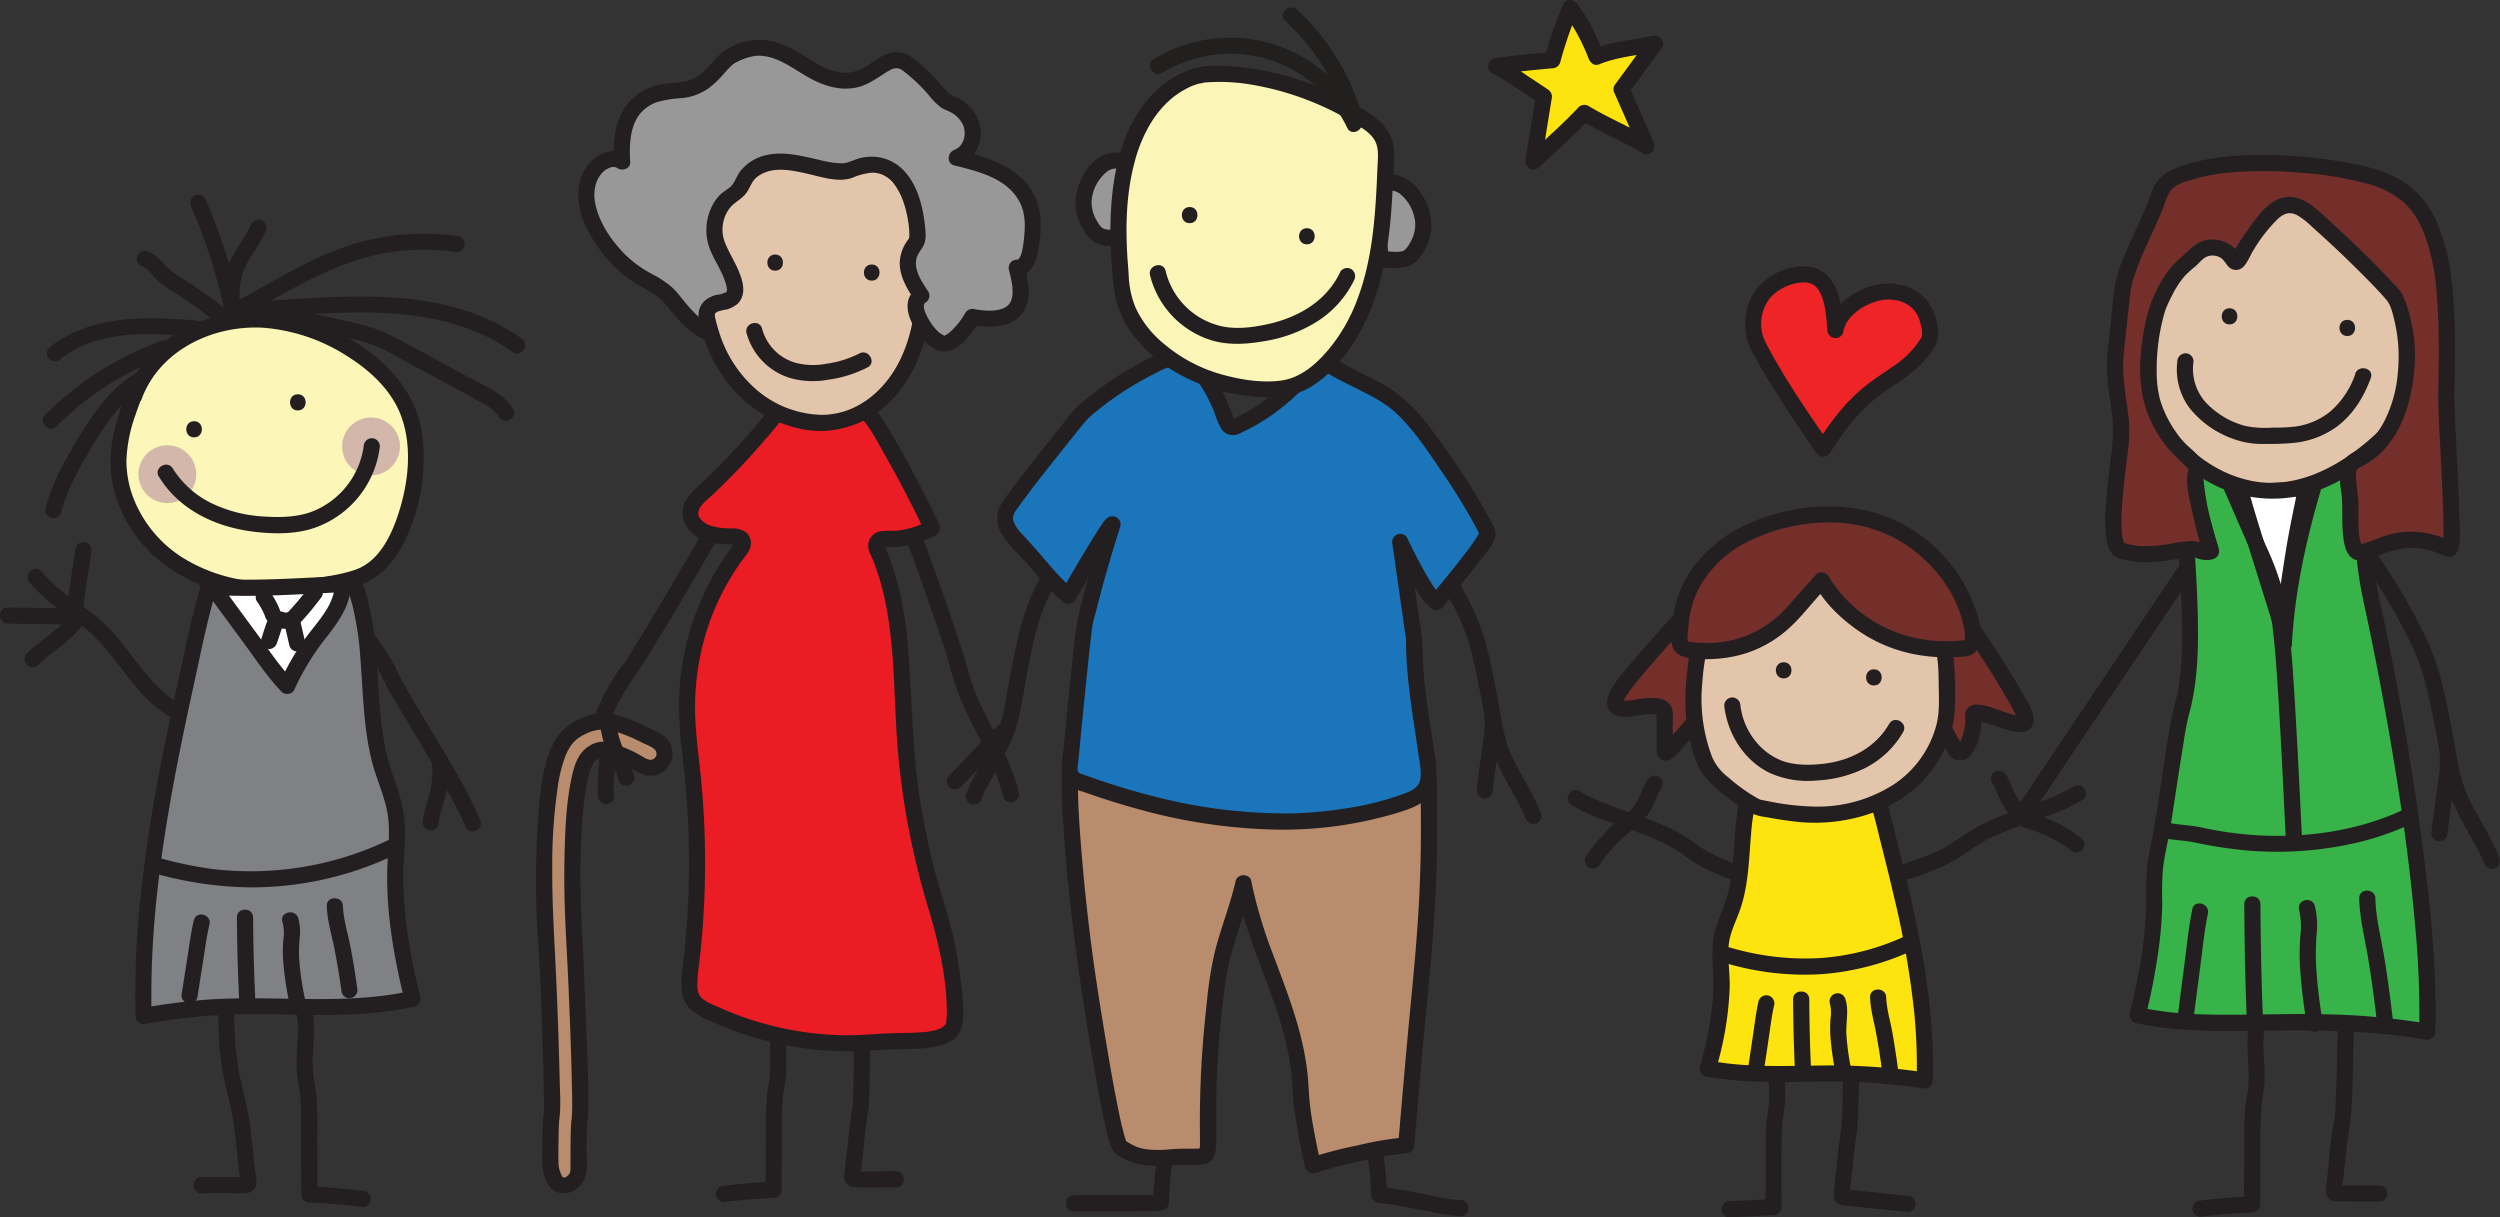 <svg xmlns="http://www.w3.org/2000/svg" width="657.359" height="320.092" viewBox="0 0 657.359 320.092">
  <rect x="0" y="0" width="657.359" height="320.092" fill="#333333" stroke="none"/>
  <g id="Generations" transform="translate(-990.655 -52.487)">
    <path id="Path_8429" data-name="Path 8429" d="M1450.28,280.72a51.014,51.014,0,0,1-11.59-4.9c-1.76-1.11-3.4-2.39-5.17-3.5a42.679,42.679,0,0,0-5.41-2.81c-7.28-3.2-15.21-4.92-22.09-9-2.36-1.4-4.5,2.28-2.15,3.67,7.03,4.17,15.08,5.85,22.48,9.17a40.186,40.186,0,0,1,5.38,2.87c1.76,1.13,3.41,2.42,5.19,3.51a57.374,57.374,0,0,0,12.22,5.09c2.6.85,3.72-3.25,1.13-4.1h0Z" fill="#231f20"/>
    <path id="Path_8430" data-name="Path 8430" d="M1418.78,266.42a27.268,27.268,0,0,0-6.11,5.07,37.9,37.9,0,0,0-5.03,6.2,2.151,2.151,0,0,0,.76,2.91,2.2,2.2,0,0,0,2.91-.76c.27-.44.57-.87.87-1.29l.27-.36.08-.11c.14-.18.11-.14-.09.11a9.659,9.659,0,0,1,.61-.76c.83-1.01,1.7-1.99,2.62-2.93s1.85-1.84,2.84-2.69c.25-.21.5-.41.75-.62.37-.3-.39.29-.01,0,.1-.08.21-.15.31-.23a13.034,13.034,0,0,1,1.36-.87,2.153,2.153,0,0,0,.76-2.91,2.2,2.2,0,0,0-2.91-.76h0Z" fill="#231f20"/>
    <path id="Path_8431" data-name="Path 8431" d="M1421.36,269.76a19.91,19.91,0,0,0,3.67-4.88c.5-.95.9-1.95,1.31-2.94.02-.05.2-.5.09-.22-.1.25.04-.09.06-.13.1-.23.21-.46.32-.69a9.407,9.407,0,0,1,.78-1.29,2.138,2.138,0,0,0-.76-2.91,2.193,2.193,0,0,0-2.91.76,13.916,13.916,0,0,0-1.48,2.87c-.09.21-.17.42-.26.63-.04.1-.08.21-.13.31,0,0-.21.5-.09.22.11-.25-.04.09-.06.13-.04.1-.09.2-.14.3q-.15.33-.33.66a17.633,17.633,0,0,1-1.43,2.3c-.06.08-.28.42-.01.03-.06.09-.14.17-.2.26-.14.17-.28.34-.42.5-.32.37-.67.73-1.02,1.07a2.149,2.149,0,0,0,0,3.01,2.187,2.187,0,0,0,3.01,0h0Z" fill="#231f20"/>
    <path id="Path_8432" data-name="Path 8432" d="M1084.39,220.08c1.78,2.43,3.57,4.87,5.14,7.44,1.1,1.8,1.94,3.7,2.89,5.57.99,1.94,2.18,3.79,3.29,5.66,4.07,6.85,8.17,13.68,12.02,20.65,1.93,3.49,3.83,7,5.43,10.66a2.144,2.144,0,0,0,2.91.76,2.179,2.179,0,0,0,.76-2.91c-5.6-12.83-13.83-24.32-20.53-36.57-.86-1.58-1.52-3.24-2.42-4.81a92.259,92.259,0,0,0-5.83-8.61,2.2,2.2,0,0,0-2.91-.76,2.138,2.138,0,0,0-.76,2.91h0Z" fill="#231f20"/>
    <path id="Path_8433" data-name="Path 8433" d="M1104.2,253.02c.03.13.05.26.07.4-.03-.22-.03-.19,0,.07.02.31.05.61.06.92.02.66.01,1.32-.02,1.98s-.1,1.34-.17,2.01c-.03.3-.12.88-.22,1.4-.57,3.02-1.87,5.81-2.13,8.9a2.145,2.145,0,0,0,2.13,2.13,2.178,2.178,0,0,0,2.13-2.13c.24-2.88,1.64-5.57,2.09-8.43a24.934,24.934,0,0,0,.17-8.39,2.133,2.133,0,0,0-2.61-1.48,2.163,2.163,0,0,0-1.48,2.61h0Z" fill="#231f20"/>
    <g id="Group_5175" data-name="Group 5175">
      <path id="Path_8434" data-name="Path 8434" d="M1451.98,140.65c-1.4-6.89,1.85-12.29,6.97-14.53,13.99-6.12,13.79,8,14.33,13.13.95-6.95,14.38-14.83,22.25-6.71,1.73,1.78,3.52,7.62,2.2,9.72-7.27,11.62-15.46,8.1-27.66,28.17,0,0-16.98-24.32-18.09-29.79Z" fill="#ee2426"/>
      <path id="Path_8435" data-name="Path 8435" d="M1454.02,140.09a11.012,11.012,0,0,1,2.1-9.31,12.714,12.714,0,0,1,7.95-3.99,9.814,9.814,0,0,1,1.61-.02c-.08,0,.41.07.56.11.18.04.77.24.69.21-.16-.07.34.18.43.23s.67.46.33.19a6.027,6.027,0,0,1,1.03,1.05c-.25-.31.09.15.16.25.13.22.26.43.38.66a5.06,5.06,0,0,1,.49,1.1,21.809,21.809,0,0,1,.78,3.01c.05.26.09.52.13.79a3.568,3.568,0,0,1,.07.5c.06.53.12,1.05.17,1.58.09.94.15,1.88.25,2.82a2.156,2.156,0,0,0,1.84,2.09,2.092,2.092,0,0,0,2.33-1.52c.63-4.08,5.11-7.16,9.07-8.2a10.208,10.208,0,0,1,6.85.41,7.458,7.458,0,0,1,4.3,5.19,8.7,8.7,0,0,1,.49,3.5,1.357,1.357,0,0,1-.3.72c-.32.51-.66,1-1.01,1.49a24.219,24.219,0,0,1-3.96,4.15c-1.13.94-2.73,2.02-4.22,3.02-1.72,1.15-3.42,2.32-5.05,3.59-5.45,4.26-9.67,9.81-13.27,15.69h3.67c-5.38-7.7-10.72-15.54-15.31-23.74-.62-1.12-1.23-2.24-1.78-3.4-.12-.25-.23-.5-.34-.75.23.53-.06-.16-.11-.3a8.52,8.52,0,0,1-.33-1.09c-.58-2.67-4.67-1.54-4.1,1.13a21.608,21.608,0,0,0,2.36,5.4c1.37,2.54,2.86,5,4.39,7.45,3.02,4.85,6.19,9.61,9.41,14.33.71,1.04,1.43,2.09,2.15,3.12a2.152,2.152,0,0,0,3.67,0c3.37-5.51,7.43-10.82,12.47-14.73,3.36-2.6,7.15-4.63,10.31-7.5a27.646,27.646,0,0,0,4.65-5.58c1.61-2.52.98-5.88,0-8.53a11.636,11.636,0,0,0-5.67-6.67,14.28,14.28,0,0,0-9.07-1.27c-5.61.93-12.44,5.42-13.38,11.45l4.17.56c-.48-4.68-.52-9.89-3.66-13.71-4.57-5.56-13.89-2.66-18.19,1.77-3.63,3.74-4.57,8.92-3.62,13.91.51,2.68,4.61,1.55,4.1-1.13Z" fill="#231f20"/>
    </g>
    <g id="Group_5176" data-name="Group 5176">
      <path id="Path_8436" data-name="Path 8436" d="M1045.91,205.73c-1.78,5.51-3.03,11.18-4.28,16.83-7.06,31.98-14.15,64.35-13.22,97.09a153.871,153.871,0,0,1,23.74-2.55c15.69-.47,31.63,1.44,46.95-1.96-2.86-11.59-4.93-23.48-4.46-35.41.18-4.68.75-9.4-.06-14.01-.66-3.77-2.23-7.31-3.36-10.97-4.96-16.07-1.47-34.08-7.83-49.64a2.739,2.739,0,0,0-.82-1.25,2.829,2.829,0,0,0-1.68-.35q-15,.015-30.01.04a17.037,17.037,0,0,0-6.71.91l1.74,1.28Z" fill="#808184"/>
      <path id="Path_8437" data-name="Path 8437" d="M1043.86,205.17c-2.31,7.23-3.81,14.68-5.43,22.08s-3.2,14.68-4.67,22.05a397.7,397.7,0,0,0-6.72,45.02,232.815,232.815,0,0,0-.75,25.33,2.161,2.161,0,0,0,2.69,2.05,155.657,155.657,0,0,1,27.51-2.55c9.23-.06,18.46.47,27.68,0a93.888,93.888,0,0,0,15.5-1.97,2.15,2.15,0,0,0,1.48-2.61c-2.51-10.23-4.42-20.65-4.45-31.22-.01-5.23.8-10.5.27-15.72-.52-5.15-2.68-9.78-4.07-14.71-2.58-9.19-2.52-18.81-3.31-28.25a84.834,84.834,0,0,0-2.23-14.35,32.752,32.752,0,0,0-2.28-6.64c-1.31-2.55-3.92-2.3-6.4-2.3q-8.985,0-17.96.02-4.425,0-8.86.01c-2.77,0-5.64-.05-8.26.99a2.158,2.158,0,0,0-.51,3.88l1.74,1.28a2.151,2.151,0,0,0,2.91-.76,2.186,2.186,0,0,0-.76-2.91c-.58-.43-1.16-.86-1.74-1.28l-.51,3.88a17.707,17.707,0,0,1,6.64-.84H1059q7.755,0,15.5-.02h5.66c.2,0,1.46.14,1.07-.14.26.19.4.9.51,1.2.21.54.4,1.09.59,1.64q.555,1.65.99,3.33a78.359,78.359,0,0,1,2.06,13.45c.75,9.24.79,18.63,3.09,27.67,1.18,4.63,3.33,9.01,4.11,13.74.81,4.99-.02,10.13-.11,15.14-.19,11.49,1.86,22.92,4.59,34.04.49-.87.99-1.74,1.48-2.61-18.01,3.93-36.67.82-54.91,2.37q-7.935.675-15.79,2.14c.9.68,1.79,1.37,2.69,2.05-.82-30.05,5.07-59.67,11.47-88.88,1.79-8.19,3.4-16.48,5.96-24.47.83-2.61-3.27-3.73-4.1-1.13Z" fill="#231f20"/>
    </g>
    <g id="Group_5177" data-name="Group 5177">
      <path id="Path_8438" data-name="Path 8438" d="M1026.38,155.06c-2.19,5.79-4.41,11.71-4.6,17.9-.32,10.59,5.64,20.84,14.28,26.96s19.64,8.38,30.21,7.62a118.51,118.51,0,0,0,13.5-2.03,27.382,27.382,0,0,0,6.26-1.72c4.74-2.17,7.82-6.87,9.89-11.65a50.065,50.065,0,0,0,4.03-17.67,33.614,33.614,0,0,0-1.96-13.61c-2.74-7.03-8.53-12.5-14.92-16.52-9.49-5.97-21.01-9.2-32.07-7.34s-21.39,9.33-25.18,19.88l.55-1.81Z" fill="#fcf6b8"/>
      <path id="Path_8439" data-name="Path 8439" d="M1024.33,154.5c-3.11,8.22-5.85,16.6-4.04,25.46a35.548,35.548,0,0,0,11.56,19.33,43.673,43.673,0,0,0,22.15,9.87c9.06,1.36,17.86.03,26.77-1.69,4.06-.78,7.74-2.06,10.8-4.93a28.409,28.409,0,0,0,6.37-9.75,49.28,49.28,0,0,0,3.68-26.5c-1.28-8.28-6.15-15.23-12.64-20.36a54.049,54.049,0,0,0-22.68-10.67,40.659,40.659,0,0,0-23.84,2.05,34.379,34.379,0,0,0-16.39,14.05,30.807,30.807,0,0,0-2.28,4.95l4.1,1.13.55-1.81c.8-2.62-3.3-3.74-4.1-1.13l-.55,1.81c-.81,2.65,3.17,3.66,4.1,1.13,4.78-13.04,19.1-19.66,32.32-18.75a47.72,47.72,0,0,1,21.8,7.48c5.83,3.66,11.37,8.71,13.94,15.25,2.98,7.58,2.27,16.46.07,24.15-1.83,6.38-5.11,14.38-11.95,16.73-3.9,1.34-8.24,1.87-12.3,2.49a60.044,60.044,0,0,1-12.19.7,42.981,42.981,0,0,1-21.05-6.46,32.532,32.532,0,0,1-12.75-15.45,27.551,27.551,0,0,1-1.88-10.03,39.206,39.206,0,0,1,2.39-12c.67-1.99,1.41-3.95,2.15-5.91a2.135,2.135,0,0,0-1.48-2.61,2.168,2.168,0,0,0-2.61,1.48Z" fill="#231f20"/>
    </g>
    <circle id="Ellipse_387" data-name="Ellipse 387" cx="7.6" cy="7.6" r="7.6" transform="translate(1027.06 169.57)" fill="#d3b7aa"/>
    <path id="Path_8440" data-name="Path 8440" d="M1048,319.38c.11,3.66.22,7.33.63,10.98a86.359,86.359,0,0,0,2.2,11.16,81.106,81.106,0,0,1,1.77,10.73c.21,1.88.42,3.77.63,5.65.11.98.22,1.96.33,2.95a7.888,7.888,0,0,1,.26,2.47c.33-.42.65-.85.98-1.27l-.27.15,1.07-.29c-1.95.17-3.96.05-5.92.06-2.02,0-4.05.02-6.07.03-2.73.01-2.74,4.26,0,4.25,2.59-.01,5.18-.03,7.77-.04,2.11-.01,5.96.73,6.64-2.03a11.757,11.757,0,0,0-.26-3.82c-.13-1.18-.25-2.29-.38-3.44-.29-2.58-.56-5.17-.87-7.75-.6-5-1.99-9.73-2.98-14.65a91.245,91.245,0,0,1-1.28-15.13c-.08-2.73-4.33-2.74-4.25,0h0Z" fill="#231f20"/>
    <path id="Path_8441" data-name="Path 8441" d="M1086.04,365.6q-6.99-.855-14.03-1.18l2.13,2.13q-.03-6.225-.07-12.45c-.02-4.15.13-8.46-.16-12.65-.14-2.04-.56-4.03-.83-6.05a32,32,0,0,1-.13-5.79c.2-4.03.61-8.01-.29-11.99-.6-2.67-4.7-1.54-4.1,1.13.86,3.8.26,7.72.1,11.57a32.378,32.378,0,0,0,.25,5.74c.26,1.91.66,3.9.77,5.88.23,4.04.11,8.12.13,12.16q.03,6.225.07,12.45a2.171,2.171,0,0,0,2.13,2.13q7.035.315,14.03,1.18a2.145,2.145,0,0,0,2.13-2.13,2.192,2.192,0,0,0-2.13-2.13h0Z" fill="#231f20"/>
    <path id="Path_8442" data-name="Path 8442" d="M998.46,205.72a52.276,52.276,0,0,0,8.78,7.83c3.01,2.14,6.03,4,8.62,6.66,4.46,4.58,7.85,10.07,12.2,14.75a31.677,31.677,0,0,0,8.57,6.74c2.43,1.25,4.58-2.41,2.15-3.67-5.51-2.85-9.37-7.79-13.08-12.61-1.99-2.58-3.97-5.18-6.2-7.57a43.56,43.56,0,0,0-8.01-6.56,51.052,51.052,0,0,1-10.02-8.59c-1.83-2.04-4.82.97-3.01,3.01h0Z" fill="#231f20"/>
    <path id="Path_8443" data-name="Path 8443" d="M1012.62,212.16a22.811,22.811,0,0,1,.3-2.97c-.09.66,0-.04.02-.17.03-.21.06-.41.09-.62.05-.38.11-.75.16-1.13.12-.81.24-1.63.37-2.44.39-2.55.89-5.11,1.15-7.68a2.151,2.151,0,0,0-2.13-2.13,2.185,2.185,0,0,0-2.13,2.13c-.02.21-.13.8.01-.05-.03.2-.06.41-.09.61-.08.55-.17,1.11-.25,1.66-.24,1.56-.48,3.11-.72,4.67-.26,1.69-.51,3.38-.73,5.07a25.876,25.876,0,0,0-.31,3.04,2.13,2.13,0,1,0,4.26,0h0Z" fill="#231f20"/>
    <path id="Path_8444" data-name="Path 8444" d="M1009.63,212.45q-8.46-.12-16.92-.23c-2.74-.04-2.74,4.21,0,4.25l16.92.23c2.74.04,2.74-4.21,0-4.25Z" fill="#231f20"/>
    <path id="Path_8445" data-name="Path 8445" d="M1000.75,227.29c1.91-1.85,4.05-3.43,6.13-5.08a33.8,33.8,0,0,0,5.89-5.76,2.14,2.14,0,0,0-.76-2.91,2.193,2.193,0,0,0-2.91.76c.24-.31-.03.03-.08.09-.1.12-.2.24-.31.36-.21.24-.42.48-.64.71-.43.46-.89.91-1.35,1.34-.96.89-1.97,1.71-3,2.52a74.517,74.517,0,0,0-5.98,4.96,2.149,2.149,0,0,0,0,3.01,2.188,2.188,0,0,0,3.01,0h0Z" fill="#231f20"/>
    <path id="Path_8446" data-name="Path 8446" d="M1041.69,167.49c2.73,0,2.74-4.25,0-4.25s-2.74,4.25,0,4.25Z" fill="#231f20"/>
    <path id="Path_8447" data-name="Path 8447" d="M1068.97,160.41c2.73,0,2.74-4.25,0-4.25s-2.74,4.25,0,4.25Z" fill="#231f20"/>
    <path id="Path_8448" data-name="Path 8448" d="M1006.75,187.21c1.77-6.83,5.57-13.13,9.22-19.11,3.3-5.41,7.19-10.62,12.69-13.94,2.34-1.41.21-5.09-2.15-3.67-6.02,3.63-10.38,9.22-14.01,15.12-3.92,6.38-7.97,13.17-9.86,20.47-.69,2.65,3.41,3.78,4.1,1.13h0Z" fill="#231f20"/>
    <path id="Path_8449" data-name="Path 8449" d="M1033.46,142.04a82.167,82.167,0,0,0-30.94,19.54c-1.93,1.94,1.07,4.95,3.01,3.01a77.32,77.32,0,0,1,29.07-18.44c2.56-.91,1.46-5.01-1.13-4.1h0Z" fill="#231f20"/>
    <path id="Path_8450" data-name="Path 8450" d="M1042.07,136.73c-13.23-1.04-27.49-1.54-38.47,7.15a2.14,2.14,0,0,0,0,3.01,2.187,2.187,0,0,0,3.01,0c9.93-7.85,23.64-6.84,35.47-5.9,2.73.21,2.71-4.04,0-4.25h0Z" fill="#231f20"/>
    <path id="Path_8451" data-name="Path 8451" d="M1053.66,134.14c-.09-3.77-.23-7.78,1.4-11.29,1.53-3.28,3.94-6.06,5.37-9.4a2.208,2.208,0,0,0-.76-2.91,2.146,2.146,0,0,0-2.91.76c-1.53,3.55-4.13,6.51-5.66,10.05-1.75,4.05-1.78,8.43-1.69,12.77.06,2.73,4.31,2.74,4.25,0h0Z" fill="#231f20"/>
    <path id="Path_8452" data-name="Path 8452" d="M1053.85,133.08a156.006,156.006,0,0,0-9.23-28.35,2.144,2.144,0,0,0-2.91-.76,2.179,2.179,0,0,0-.76,2.91,150.675,150.675,0,0,1,8.8,27.33c.59,2.67,4.69,1.54,4.1-1.13Z" fill="#231f20"/>
    <path id="Path_8453" data-name="Path 8453" d="M1051.57,135.16a115.085,115.085,0,0,0-12.21-8.98,23.764,23.764,0,0,1-5.1-3.8c-1.47-1.61-2.85-3.11-4.96-3.88a2.139,2.139,0,0,0-2.61,1.48,2.168,2.168,0,0,0,1.48,2.61c1.51.55,2.53,2.24,3.61,3.35a29.9,29.9,0,0,0,5.43,3.9,107.27,107.27,0,0,1,11.35,8.32,2.188,2.188,0,0,0,3.01,0,2.149,2.149,0,0,0,0-3.01h0Z" fill="#231f20"/>
    <path id="Path_8454" data-name="Path 8454" d="M1053.43,136.1c5.95-2.94,11.58-6.48,17.5-9.47,7.76-3.92,15.71-7.15,24.42-8.11a59.679,59.679,0,0,1,14.81.18,2.2,2.2,0,0,0,2.61-1.48,2.136,2.136,0,0,0-1.48-2.61,63.889,63.889,0,0,0-27.15,1.89c-7.91,2.34-15.27,6.32-22.45,10.31-3.44,1.91-6.86,3.88-10.39,5.63-2.45,1.21-.3,4.88,2.15,3.67h0Z" fill="#231f20"/>
    <path id="Path_8455" data-name="Path 8455" d="M1052.36,136.39c10.34-.66,20.71-1.57,31.08-1.72,9.6-.13,19.27.59,28.45,3.59a50.771,50.771,0,0,1,13.67,6.84,2.14,2.14,0,0,0,2.91-.76,2.174,2.174,0,0,0-.76-2.91c-16.59-11.82-37.86-11.65-57.3-10.45-6.01.37-12.02.77-18.03,1.16-2.72.17-2.74,4.43,0,4.25h0Z" fill="#231f20"/>
    <path id="Path_8456" data-name="Path 8456" d="M1052.91,137.62c10.01-.69,19.81,1.52,29.48,3.8a48.235,48.235,0,0,1,6.86,1.94,60.633,60.633,0,0,1,6.57,3.36q6.78,3.675,13.57,7.34,3.675,1.98,7.34,3.97c1.94,1.06,3.96,2.16,5.15,4.1,1.43,2.33,5.1.2,3.67-2.15-2.46-4.01-7.2-5.91-11.17-8.05q-7.11-3.84-14.22-7.69c-4.6-2.49-9.04-5.03-14.15-6.31-5.05-1.27-10.14-2.44-15.26-3.33a73.47,73.47,0,0,0-17.82-1.21c-2.71.19-2.73,4.44,0,4.25h0Z" fill="#231f20"/>
    <circle id="Ellipse_388" data-name="Ellipse 388" cx="7.6" cy="7.6" r="7.6" transform="translate(1080.62 162.27)" fill="#d3b7aa"/>
    <path id="Path_8457" data-name="Path 8457" d="M1032.44,177.82c5.47,9,15.46,13.47,25.62,14.56,5.24.56,10.95.57,15.94-1.33a25.877,25.877,0,0,0,16.54-21.21,2.145,2.145,0,0,0-2.13-2.13,2.185,2.185,0,0,0-2.13,2.13,21.669,21.669,0,0,1-12.95,16.92c-4.16,1.75-8.81,1.83-13.25,1.54a36.088,36.088,0,0,1-13.73-3.46,24.846,24.846,0,0,1-10.26-9.17c-1.42-2.33-5.1-.2-3.67,2.15h0Z" fill="#231f20"/>
    <g id="Group_5178" data-name="Group 5178">
      <path id="Path_8458" data-name="Path 8458" d="M1047.16,207.66q6.735,9.165,13.48,18.34a65.185,65.185,0,0,0,5.53,6.85,55.612,55.612,0,0,1,6.7-11.57c3.51-4.67,7.99-9.38,7.96-15.22l-8.56.42c-8.21.4-16.44.8-24.65.41" fill="#fff" fill-rule="evenodd"/>
      <path id="Path_8459" data-name="Path 8459" d="M1045.32,208.73q4.83,6.585,9.67,13.16c3.1,4.22,6.05,8.67,9.68,12.46a2.142,2.142,0,0,0,3.34-.43,65.107,65.107,0,0,1,8.67-14.11c3.15-4.06,6.21-8.4,6.28-13.75a2.158,2.158,0,0,0-2.13-2.13c-11.05.54-22.14,1.33-33.21.82-2.73-.13-2.73,4.12,0,4.25,11.07.51,22.16-.28,33.21-.82l-2.13-2.13c-.06,4.66-3.29,8.5-6.02,12a63.261,63.261,0,0,0-8.35,13.71l3.34-.43c-3.5-3.65-6.32-7.94-9.3-12q-4.7-6.375-9.38-12.76a2.2,2.2,0,0,0-2.91-.76,2.138,2.138,0,0,0-.76,2.91h0Z" fill="#231f20"/>
    </g>
    <path id="Path_8460" data-name="Path 8460" d="M1031.63,282.23a97.01,97.01,0,0,0,25.11,3.59,88.3,88.3,0,0,0,24.66-3.54,89.368,89.368,0,0,0,13.23-5.08c2.47-1.18.31-4.84-2.15-3.67a84.29,84.29,0,0,1-46.07,7.44,99.483,99.483,0,0,1-13.66-2.84c-2.65-.7-3.78,3.4-1.13,4.1h0Z" fill="#231f20"/>
    <path id="Path_8461" data-name="Path 8461" d="M1042.55,314.81c.51-3.26,1.02-6.53,1.54-9.79s.89-6.34,1.64-9.43c.65-2.66-3.45-3.79-4.1-1.13-.75,3.1-1.15,6.29-1.64,9.43-.51,3.26-1.02,6.53-1.54,9.79a2.184,2.184,0,0,0,1.48,2.61,2.128,2.128,0,0,0,2.61-1.48h0Z" fill="#231f20"/>
    <path id="Path_8462" data-name="Path 8462" d="M1057.76,314.9q-.495-10.59-.56-21.18c-.01-2.73-4.26-2.74-4.25,0q.06,10.59.56,21.18c.13,2.72,4.38,2.74,4.25,0Z" fill="#231f20"/>
    <path id="Path_8463" data-name="Path 8463" d="M1070.76,314.77a75.686,75.686,0,0,1-1.46-10.48,38.934,38.934,0,0,1,.15-5.18,13.189,13.189,0,0,0-.41-5.27c-.87-2.58-4.98-1.47-4.1,1.13a11.541,11.541,0,0,1,.21,4.72,36.186,36.186,0,0,0-.05,5.41,89.212,89.212,0,0,0,1.57,10.8,2.133,2.133,0,0,0,2.61,1.48,2.163,2.163,0,0,0,1.48-2.61h0Z" fill="#231f20"/>
    <path id="Path_8464" data-name="Path 8464" d="M1084.58,312.27q-.75-5.565-1.82-11.07c-.67-3.45-1.82-6.96-1.93-10.48-.09-2.73-4.34-2.74-4.25,0,.12,3.78,1.27,7.49,2,11.19q1.125,5.715,1.91,11.49a2.124,2.124,0,0,0,2.61,1.48,2.172,2.172,0,0,0,1.48-2.61Z" fill="#231f20"/>
    <path id="Path_8465" data-name="Path 8465" d="M1063.47,221.6l1.09-3.26c.09-.27.18-.54.27-.82.04-.11.07-.21.11-.32.11-.34-.24.47-.06.14.05-.09.1-.17.14-.26.15-.29-.29.33-.13.16.29-.3-.33.21-.15.1q.225-.12-.3.12a.566.566,0,0,1,.18-.03l-.56.08a1.928,1.928,0,0,1,.24.01l-.56-.08a4.425,4.425,0,0,1,.59.18,4.034,4.034,0,0,0,1.09.2c.41.02.81-.05,1.22-.01l-.56-.08c.24.04.33.17-.09-.08-.27-.23-.34-.29-.23-.17s.06.04-.17-.23l.05.09c.1.2.07.12-.09-.21a1.3,1.3,0,0,0,.08.26c.14.51.24,1.03.36,1.55.25,1.1.51,2.2.76,3.29a2.126,2.126,0,0,0,2.61,1.48,2.168,2.168,0,0,0,1.48-2.61c-.36-1.56-.7-3.13-1.08-4.69a3.793,3.793,0,0,0-1.64-2.44,3.535,3.535,0,0,0-1.78-.44c-.33,0-.66.05-.99.02l.56.08c-.35-.05-.66-.21-1-.29a3.21,3.21,0,0,0-2.2.26,4.1,4.1,0,0,0-1.82,2.32c-.58,1.48-1.02,3.03-1.52,4.54a2.138,2.138,0,0,0,1.48,2.61,2.163,2.163,0,0,0,2.61-1.48h0Z" fill="#231f20"/>
    <path id="Path_8466" data-name="Path 8466" d="M1064.49,213.56a20.635,20.635,0,0,0-2.63-5.14,2.34,2.34,0,0,0-1.27-.98,2.126,2.126,0,0,0-2.62,1.48,2.13,2.13,0,0,0,.21,1.64,18.647,18.647,0,0,1,2.03,3.62l-.21-.51c.14.33.27.67.39,1.01a2.261,2.261,0,0,0,.98,1.27,2.141,2.141,0,0,0,1.64.21,2.189,2.189,0,0,0,1.27-.98,2.1,2.1,0,0,0,.21-1.64h0Z" fill="#231f20"/>
    <path id="Path_8467" data-name="Path 8467" d="M1069.48,216.37a80.058,80.058,0,0,0,5.77-6.96,2.092,2.092,0,0,0,.21-1.64,2.22,2.22,0,0,0-.98-1.27,2.135,2.135,0,0,0-1.64-.21,2.5,2.5,0,0,0-1.27.98c-.32.43-.64.86-.97,1.28l.33-.43q-2.115,2.73-4.47,5.25a2.128,2.128,0,0,0,3.01,3.01h0Z" fill="#231f20"/>
    <g id="Group_5179" data-name="Group 5179">
      <path id="Path_8468" data-name="Path 8468" d="M1357.72,120.81c-.65,0-1.34-.05-1.94-.08-.46-.03-3.15.08-1.95-.49a3.249,3.249,0,0,1-.24-1.21c-.05-.76-.18-1.72-.32-2.83-.61-4.85-1.87-14.96,2.53-15.65a4.249,4.249,0,0,1,.8-.06,6.892,6.892,0,0,1,4.97,2.65c2.27,2.61,3.7,6.71,3.32,9.56a13.671,13.671,0,0,1-1.99,5.29,6.218,6.218,0,0,1-1.8,2.06,6.022,6.022,0,0,1-3.39.75h0Z" fill="#989898"/>
      <path id="Path_8469" data-name="Path 8469" d="M1357.72,118.69c-.8,0-1.6-.08-2.4-.09-.26,0-.52,0-.78-.01-.14,0-.29-.04-.43-.03.29-.03.22-.05.52.15l.76.76-.03-.05c.07.55.14,1.09.21,1.64v-.05c-.17.31-.35.63-.54.94-.33.22-.38.26-.14.13a2.167,2.167,0,0,0,.76-2.91c.17.34.04-.32.03-.4-.03-.39-.08-.79-.13-1.18-.09-.78-.19-1.55-.29-2.33-.15-1.23-.29-2.46-.38-3.69a41.1,41.1,0,0,1-.14-4.15,10.8,10.8,0,0,1,.41-3.26c.07-.24.15-.49.24-.72-.16.41.1-.17.16-.29.27-.52-.02.06.14-.22.04-.08.15-.15.22-.22-.36.34-.09.03.06-.02.11-.04.36-.1-.09.03a1.113,1.113,0,0,1,.3-.08,4.28,4.28,0,0,1,.72,0,4.065,4.065,0,0,1,1.88.81,11.082,11.082,0,0,1,4.01,7.71,9.771,9.771,0,0,1-1.54,5.45,5.147,5.147,0,0,1-1.43,1.75,2.49,2.49,0,0,1-.84.27,8.888,8.888,0,0,1-1.28.08c-2.73.03-2.74,4.28,0,4.25,2.24-.03,4.36-.52,5.88-2.28a14.942,14.942,0,0,0,3.27-6.89c.78-4.35-1.02-9.09-3.95-12.31-2.47-2.7-7.43-4.66-10.3-1.43-2.13,2.4-2.18,6.19-2.09,9.21.05,1.81.23,3.61.44,5.41l.36,2.94a11.443,11.443,0,0,0,.67,3.73l.76-2.91c-2.21,1.17-1.4,4.03.91,4.35a34.315,34.315,0,0,0,4.05.19c2.74.03,2.74-4.22,0-4.25Z" fill="#231f20"/>
    </g>
    <g id="Group_5180" data-name="Group 5180">
      <path id="Path_8470" data-name="Path 8470" d="M1282.77,115.03a6.107,6.107,0,0,1-3.39-.75,6.2,6.2,0,0,1-1.8-2.06,13.415,13.415,0,0,1-1.99-5.29c-.38-2.84,1.04-6.95,3.32-9.56a6.892,6.892,0,0,1,4.97-2.65,5.488,5.488,0,0,1,.8.06c4.4.69,3.14,10.79,2.53,15.65-.14,1.1-.26,2.06-.32,2.83a3.024,3.024,0,0,1-.24,1.21c-.27.38-1.49.46-1.95.49-.62.04-1.29.08-1.94.08Z" fill="#989898"/>
      <path id="Path_8471" data-name="Path 8471" d="M1282.77,112.9c-1.75-.02-2.42-.26-3.35-1.76a10.316,10.316,0,0,1-1.76-5.24,11.009,11.009,0,0,1,4.03-8.25,3.964,3.964,0,0,1,1.88-.81,4.289,4.289,0,0,1,.72,0c.03,0,.52.16.19.03-.3-.12.09.06.15.1.42.27-.24-.22-.01,0a1.445,1.445,0,0,1,.21.22c.17.25-.2-.31-.04-.05.07.12.15.24.22.36a2.2,2.2,0,0,1,.15.31c-.04-.08-.14-.39,0,0a7.76,7.76,0,0,1,.27.94c.06.27.12.55.16.82.11.68-.02-.22.03.2.02.15.03.3.04.45.07.75.09,1.5.09,2.25,0,1.42-.1,2.85-.23,4.26-.14,1.53-.34,3.05-.53,4.57-.06.51-.13,1.03-.17,1.54a1.809,1.809,0,0,0-.05.65c-.31-.87,1.37-.72.78-.79-.55-.06-1.89.19-2.76.2-2.73.03-2.74,4.28,0,4.25,2.3-.03,5.63.08,6.12-2.82.33-1.94.46-3.94.68-5.9.41-3.54.76-7.3-.07-10.81a6.833,6.833,0,0,0-2.62-4.23c-1.83-1.21-4.29-.93-6.19-.06-4.3,1.96-6.83,7.26-7.25,11.76a13.771,13.771,0,0,0,2.3,8.2,8,8,0,0,0,2.95,3.05,8.717,8.717,0,0,0,4.07.82c2.74.03,2.74-4.22,0-4.25Z" fill="#231f20"/>
    </g>
    <path id="Path_8472" data-name="Path 8472" d="M1353.79,340.25c-3.49-1.46-4.37,3.24-4.42,5.54a76.3,76.3,0,0,0,.86,10.98,61.658,61.658,0,0,1,.9,9.08,2.7,2.7,0,0,0,1.87,2.98,16.936,16.936,0,0,0,2.48.23c.66.08-.44-.07.27.04.23.03.46.07.69.1.41.06.83.13,1.24.2,1.12.19,2.23.4,3.35.61,2.56.48,5.11.99,7.67,1.45a38.074,38.074,0,0,0,6.01.81c2.74.04,2.74-4.21,0-4.25-3.15-.05-6.83-1.02-10.31-1.69a107.36,107.36,0,0,0-10.83-1.69l1.07.29-.25-.14.98,1.27a10.166,10.166,0,0,1,0-1.24c-.04-.74-.11-1.47-.19-2.21-.2-1.91-.45-3.82-.68-5.73a65.172,65.172,0,0,1-.85-11.83c.01-.19.03-.39.05-.58.02-.25-.03.18-.03.18.02-.12.03-.24.06-.35a5.378,5.378,0,0,1,.14-.6c-.06.31-.01.05.07-.08-.18.25-.25.37-.45.47-.05.03-.77.21-.69.2-.3.02-.52-.12-.15.04a2.135,2.135,0,0,0,2.61-1.48,2.173,2.173,0,0,0-1.48-2.61h0Z" fill="#231f20"/>
    <path id="Path_8473" data-name="Path 8473" d="M1296.58,343.68c.46-.19-.45-.05-.49-.06-.19-.06-.76-.46-.63-.33.03.03-.35-.46-.12-.13.13.19-.1-.49-.04-.09.02.13.08.26.11.39.04.15.06.3.09.45.1.47-.01-.34.02.17a45.057,45.057,0,0,1-.03,5.81c-.29,4.6-.89,9.16-1.36,13.74-.1.94-.19,1.88-.25,2.83a11.187,11.187,0,0,1-.03,1.67l.98-1.27-.25.14,1.07-.29c-1.49.13-3.03.04-4.53.04-2.27,0-4.53,0-6.8.01-3.78,0-7.56,0-11.34.03-2.73.01-2.74,4.26,0,4.25,4.24-.02,8.48-.02,12.72-.03,2.33,0,4.65,0,6.98-.01s5.42.34,5.43-2.82c.03-7.12,1.67-14.17,1.75-21.31a15.4,15.4,0,0,0-.49-4.97c-.52-1.56-2.14-3.05-3.94-2.3a2.183,2.183,0,0,0-1.48,2.61,2.127,2.127,0,0,0,2.61,1.48h0Z" fill="#231f20"/>
    <g id="Group_5181" data-name="Group 5181">
      <path id="Path_8474" data-name="Path 8474" d="M1272.08,252.39c-.85,12.25,2.24,41.71,4.6,57.25,1.23,8.14,6.29,40.8,8.41,44.21,4.11,3.49,9.21,3.3,14.34,2.85,3.42-.3,3.72.14,7.14-.16,1.45-.13,1.79-1.26,1.75-4.53a277.262,277.262,0,0,1,2.05-38.22c1.44-13.79,4.55-17.11,7.25-29.11,4.11,21.09,14.2,33.24,15.07,54.8.28,6.98,3.19,19.41,3.19,19.41,4.86-1.72,19.44-5,24.53-5.27.29-3.37.57-6.73.85-10.1,2.84-35.42,5.95-50.81,4.97-86.37-.05-1.87-9.24-16.77-10.46-18.03-.92-.95,4.64-4.9,3.39-5.1" fill="#b88c6c"/>
      <path id="Path_8475" data-name="Path 8475" d="M1269.96,252.39a135.685,135.685,0,0,0,.36,17.92c.49,7.48,1.2,14.94,2.04,22.39,1.24,11,2.9,21.94,4.7,32.86.97,5.89,1.98,11.78,3.13,17.65.45,2.31.92,4.61,1.48,6.9a19.862,19.862,0,0,0,1.41,4.47c.71,1.37,2.34,2.24,3.66,2.86a17.866,17.866,0,0,0,6.3,1.57,38.642,38.642,0,0,0,5.99-.14c1.76-.15,3.47-.09,5.23-.09,1.63,0,3.58.07,4.83-1.14,1.16-1.12,1.3-2.89,1.35-4.4.14-4.72-.04-9.46.1-14.18a261.883,261.883,0,0,1,2.29-28.11c.97-6.89,3.38-13.25,5.33-19.88q.84-2.88,1.51-5.81h-4.1c2.22,11.24,6.91,21.57,10.6,32.34a80.239,80.239,0,0,1,3.94,16.23c.32,2.66.36,5.33.62,7.99.24,2.45.61,4.89,1.02,7.32.59,3.46,1.28,6.91,2.08,10.32a2.139,2.139,0,0,0,2.61,1.48,103.555,103.555,0,0,1,12.02-3.14,80.141,80.141,0,0,1,11.95-2.05,2.2,2.2,0,0,0,2.13-2.13c.98-11.34,1.91-22.69,3.01-34.02.88-9.13,1.78-18.27,2.33-27.43.62-10.21.77-20.43.58-30.65-.03-1.81.25-3.93-.38-5.67a25.283,25.283,0,0,0-1.55-3.29c-1.53-2.88-3.21-5.69-4.92-8.46-.84-1.36-1.69-2.72-2.58-4.05-.3-.45-.6-.9-.92-1.34a10.165,10.165,0,0,0-.62-.81c-.46-.51.17.3.23.51-.03-.11.08,1.14-.06,1.02-.02-.02.33-.5.17-.29,0,0,.5-.56.68-.75.51-.54,1.06-1.06,1.57-1.6a4.858,4.858,0,0,0,1.3-1.96,2.331,2.331,0,0,0-1.66-2.84c-2.64-.71-3.77,3.39-1.13,4.1l-.37-.16-.76-.76-.03-1.8a1.316,1.316,0,0,1-.1.15c-.09-.01.27-.3,0,0-.18.19-.36.39-.54.58-.53.55-1.08,1.07-1.59,1.64-.96,1.06-2.02,2.38-1.54,3.91a2.958,2.958,0,0,0,.66,1.07c.32.38-.23-.33-.05-.07.26.38.53.75.79,1.13.71,1.05,1.39,2.12,2.07,3.2,1.72,2.74,3.39,5.51,4.96,8.34.61,1.11,1.21,2.22,1.75,3.37.05.11.1.23.16.35-.02-.04-.17-.46-.06-.14.05.15.1.32.16.46.22.48-.26-.02,0-.17a10.847,10.847,0,0,0,.06,2.45c.23,10.19.14,20.39-.42,30.57-.49,8.93-1.33,17.84-2.19,26.74-1.18,12.23-2.21,24.47-3.27,36.71l2.13-2.13a83.7,83.7,0,0,0-12.76,2.13,104.406,104.406,0,0,0-12.34,3.21c.87.49,1.74.99,2.61,1.48-.66-2.82-1.23-5.66-1.76-8.51-.42-2.29-.81-4.58-1.07-6.9-.3-2.6-.33-5.22-.6-7.82-1.15-11.21-5.27-21.44-9.18-31.89a121.955,121.955,0,0,1-5.65-19.09c-.41-2.06-3.64-1.99-4.1,0-1.48,6.51-4.04,12.69-5.6,19.17a100.868,100.868,0,0,0-1.95,12.46c-.5,4.55-.94,9.12-1.25,13.69s-.49,8.93-.57,13.4c-.04,2.33-.05,4.65-.03,6.98,0,1.07.04,2.15.02,3.22a7.9,7.9,0,0,1-.06,1.19c-.03.19-.17.58-.14.58-.01,0,.56-.6.2-.28a.6.6,0,0,1,.39-.11c-.23,0-.46.04-.68.05a25.45,25.45,0,0,1-2.62.04,48.393,48.393,0,0,0-5.25.19,28,28,0,0,1-5.86-.03,13.722,13.722,0,0,1-2.53-.61,17.074,17.074,0,0,1-2.64-1.4c-.5-.27-.04.09-.09.07l-.07-.12c-.03.01-.34-.88.04.13-.1-.25-.19-.5-.28-.75-.23-.7-.43-1.42-.61-2.13-.54-2.07-.98-4.17-1.4-6.27-1.12-5.55-2.09-11.13-3.02-16.72-1.69-10.13-3.31-20.28-4.52-30.47-.86-7.21-1.59-14.43-2.15-21.67-.49-6.27-.9-12.58-.81-18.88.02-1.15.06-2.3.13-3.44.18-2.73-4.07-2.72-4.25,0h0Z" fill="#231f20"/>
    </g>
    <g id="Group_5182" data-name="Group 5182">
      <path id="Path_8476" data-name="Path 8476" d="M1356.96,186.33c1.71,3.12,4.01,5.94,6.01,8.88a154.794,154.794,0,0,1,9.73,16.35,56.66,56.66,0,0,1,3.87,8.99c1.04,3.35,1.82,6.77,2.53,10.2.77,3.71,1.44,7.44,2.12,11.17a44.82,44.82,0,0,0,2.19,9.02,92.381,92.381,0,0,0,4.61,9.3,63.279,63.279,0,0,1,3.77,7.35,2.169,2.169,0,0,0,2.61,1.48,2.131,2.131,0,0,0,1.48-2.61c-1.93-5.2-5.21-9.84-7.57-14.84a32.413,32.413,0,0,1-2.51-8.16c-.71-3.83-1.39-7.66-2.14-11.48-1.3-6.62-2.75-13.26-5.71-19.36a152.976,152.976,0,0,0-10.16-17.82c-2.35-3.54-5.13-6.89-7.17-10.62-1.32-2.4-4.99-.26-3.67,2.15h0Z" fill="#231f20"/>
      <path id="Path_8477" data-name="Path 8477" d="M1380.98,241.66a18.981,18.981,0,0,1-.05,3.2c-.12,1.44-.27,2.51-.45,3.75-.56,3.9-1.13,7.79-1.55,11.7a2.145,2.145,0,0,0,2.13,2.13,2.185,2.185,0,0,0,2.13-2.13c.39-3.7.95-7.37,1.46-11.05a35.266,35.266,0,0,0,.58-7.6,2.185,2.185,0,0,0-2.13-2.13,2.145,2.145,0,0,0-2.13,2.13h0Z" fill="#231f20"/>
    </g>
    <g id="Group_5183" data-name="Group 5183">
      <path id="Path_8478" data-name="Path 8478" d="M1606.23,191.72c1.82,3.31,4.25,6.31,6.38,9.43a164.338,164.338,0,0,1,10.54,17.69,62.112,62.112,0,0,1,4.21,9.74c1.07,3.41,1.94,7.16,2.7,10.79.84,4.01,1.56,8.04,2.3,12.07a49.89,49.89,0,0,0,2.36,9.88,92.9,92.9,0,0,0,4.95,10c.83,1.52,1.68,3.03,2.48,4.57a33.35,33.35,0,0,1,1.67,3.53,2.182,2.182,0,0,0,2.61,1.48,2.131,2.131,0,0,0,1.48-2.61c-2.09-5.65-5.67-10.68-8.22-16.13a35.848,35.848,0,0,1-2.7-8.95c-.76-4.06-1.48-8.13-2.27-12.18-1.43-7.25-3.05-14.47-6.31-21.15a163.572,163.572,0,0,0-10.9-19.03c-2.5-3.75-5.45-7.31-7.62-11.27-1.31-2.4-4.99-.26-3.67,2.15h0Z" fill="#231f20"/>
      <path id="Path_8479" data-name="Path 8479" d="M1632.16,251.48a21.038,21.038,0,0,1-.05,3.46c-.12,1.5-.3,2.74-.49,4.09-.6,4.19-1.22,8.37-1.66,12.58a2.145,2.145,0,0,0,2.13,2.13,2.185,2.185,0,0,0,2.13-2.13c.42-4,1.03-7.98,1.58-11.96a37.82,37.82,0,0,0,.62-8.15,2.185,2.185,0,0,0-2.13-2.13,2.145,2.145,0,0,0-2.13,2.13h0Z" fill="#231f20"/>
    </g>
    <path id="Path_8480" data-name="Path 8480" d="M1279.97,179.02c-1.71,3.12-4.01,5.94-6.01,8.88a153.57,153.57,0,0,0-9.94,16.76,62.318,62.318,0,0,0-3.98,9.24,103.549,103.549,0,0,0-2.56,10.13c-.79,3.78-1.48,7.58-2.17,11.37a45.689,45.689,0,0,1-2.17,9.1c-2.35,5.82-6.26,10.91-8.44,16.8a2.122,2.122,0,1,0,4.09,1.13,25.7,25.7,0,0,1,1.27-2.73c.62-1.2,1.26-2.37,1.91-3.55,1.48-2.69,2.98-5.38,4.26-8.17,2.82-6.16,3.42-13.01,4.7-19.6,1.28-6.55,2.64-13.19,5.58-19.22a152.232,152.232,0,0,1,10.03-17.5c2.32-3.49,5.07-6.8,7.09-10.49,1.32-2.4-2.35-4.55-3.67-2.15h0Z" fill="#231f20"/>
    <path id="Path_8481" data-name="Path 8481" d="M1253.87,242.78a35.44,35.44,0,0,0-5.69,5.26c-2.63,2.82-5.23,5.67-7.95,8.4a2.128,2.128,0,0,0,3.01,3.01c2.68-2.69,5.25-5.49,7.83-8.27.93-1,1.86-1.99,2.84-2.94.41-.39.82-.78,1.26-1.14a3.451,3.451,0,0,1,.56-.45c-.52.27-.21.16-.07.06.12-.08.24-.17.36-.25a2.127,2.127,0,1,0-2.15-3.67h0Z" fill="#231f20"/>
    <g id="Group_5184" data-name="Group 5184">
      <path id="Path_8482" data-name="Path 8482" d="M1327.58,268.47c-16.57,0-34.65-3.6-53.79-10.7a3.2,3.2,0,0,1-1.91-3.33c.83-8.63,3.53-36.58,4.08-38.66.41-1.53.83-3.11,1.21-4.68,1.8-7.54,6-20.75,6-20.75-.66,0-7.61,11.73-11.61,18.77-3.39-2.72-7.32-7.79-12.82-13.76-1.92-2.09-4.1-4.46-3.87-6.97a6.629,6.629,0,0,1,1.27-3.04c2.61-3.88,18.23-23.57,18.93-24.2a85.431,85.431,0,0,1,18.08-12.29c3.08-1.58,5.15-2.25,6.9-2.25,2.53,0,4.7,1.47,7.25,4.92,2.63,3.55,4.35,7.96,6,12.22a1.6,1.6,0,0,0,1.46,1.07,1.325,1.325,0,0,0,.58-.13,53.648,53.648,0,0,0,20.25-16c.55-.7,1.37-1.76,2-1.76a3.37,3.37,0,0,1,1.35.7c4.75,3.41,14.57,6.92,19.85,11.6,7.62,6.74,23.28,32.08,22.97,33.74-.44,2.28-13.46,17.79-13.46,17.79-3.07-1.99-9.52-15.82-9.52-15.82l3.67,25.64c-.09,4.76.57,12.63,2.12,22.65.5,3.23,1.02,6.58,1.44,9.87.27,2.17.48,4.45-.29,6.15-1.01,2.23-3.49,3.33-6.04,4.18a100.481,100.481,0,0,1-32.11,5.05Z" fill="#1b75bb"/>
      <path id="Path_8483" data-name="Path 8483" d="M1327.58,266.35a137.081,137.081,0,0,1-32.44-4.19c-5.85-1.44-11.61-3.18-17.29-5.18-.7-.25-1.4-.49-2.09-.75-.47-.17-1.21-.29-1.54-.71-.4-.5-.18-1.32-.12-1.9.12-1.3.25-2.6.38-3.9q1.035-10.77,2.15-21.53c.31-2.98.62-5.96.98-8.93.06-.48.12-.97.18-1.45.08-.65-.06.37.03-.21.03-.18.05-.35.08-.53.24-1.51.74-2.98,1.11-4.46,1.82-7.3,3.95-14.52,6.23-21.7a2.144,2.144,0,0,0-2.61-2.61c-1.15.22-1.92,1.63-2.52,2.5-1.07,1.57-2.06,3.19-3.05,4.81-2.51,4.1-4.93,8.26-7.31,12.44l3.34-.43c-3.98-3.23-7.16-7.46-10.55-11.26-1.04-1.16-2.1-2.3-3.14-3.46a8.872,8.872,0,0,1-2.32-3.58c-.33-1.5.85-2.83,1.69-3.98,3.99-5.5,8.22-10.74,12.48-16.09,1.61-2.02,3.2-4.05,4.86-6.02a22.672,22.672,0,0,1,3.04-2.75,76.494,76.494,0,0,1,7.1-5.16,92.241,92.241,0,0,1,8.01-4.61c1.89-.96,4.25-2.25,6.41-1.94s3.89,2.51,5.09,4.18a39.379,39.379,0,0,1,4.23,8.05,22.5,22.5,0,0,0,1.88,4.39,3.644,3.644,0,0,0,4.59,1.13,49.337,49.337,0,0,0,8.32-4.69,57.865,57.865,0,0,0,7.59-6.29q1.8-1.77,3.43-3.71c.52-.62,1.02-1.26,1.53-1.89.14-.18.28-.35.43-.52.12-.14.61-.47.44-.44h-1.13a9.447,9.447,0,0,1,2.25,1.42c.82.5,1.65.97,2.5,1.42,1.86,1,3.76,1.93,5.65,2.88,3.55,1.81,7.31,3.64,10.25,6.38,4.43,4.13,7.94,9.4,11.32,14.37a170.317,170.317,0,0,1,9.58,15.44c.21.39.41.78.61,1.18.08.16.15.31.23.47.13.27.24.61.05.1a3.107,3.107,0,0,0,.22.65c-.25-.22.01-.84.08-.96a44.706,44.706,0,0,1-3.58,5.26c-2.95,3.9-6.19,7.85-9.39,11.67l2.58-.33c-.35-.24.36.35.01,0-.11-.11-.23-.21-.34-.32q-.345-.36-.66-.75c-.12-.15.11.15-.11-.14l-.39-.54c-.25-.36-.5-.73-.74-1.1-1.1-1.71-2.09-3.48-3.05-5.27-1.22-2.28-2.39-4.58-3.48-6.92a2.1,2.1,0,0,0-2.65-.87,2.165,2.165,0,0,0-1.23,2.51q1.71,12,3.43,24.01a14.684,14.684,0,0,1,.21,1.46c.01.34-.07-.03-.05-.16a16.76,16.76,0,0,0,.02,2.35c.11,3.94.49,7.87.96,11.78.62,5.16,1.48,10.28,2.21,15.42.32,2.23.92,4.77.55,7.02-.3,1.87-1.89,2.81-3.52,3.48a74.369,74.369,0,0,1-15.62,4.08,104.205,104.205,0,0,1-17.37,1.42c-2.73,0-2.74,4.26,0,4.25a103.85,103.85,0,0,0,31.41-4.71c4.41-1.41,8.83-3.33,9.34-8.52a32.956,32.956,0,0,0-.64-7.67c-.39-2.76-.83-5.51-1.24-8.26-.71-4.71-1.3-9.45-1.63-14.2-.18-2.49,0-5.07-.35-7.53-.59-4.22-1.21-8.43-1.81-12.64q-.915-6.345-1.82-12.7l-3.88,1.64q1.755,3.75,3.74,7.4c.98,1.8,1.99,3.6,3.13,5.31a13.456,13.456,0,0,0,3.41,3.87,2.135,2.135,0,0,0,2.58-.33c3.39-4.04,6.72-8.14,9.91-12.33,1.39-1.83,3.37-3.94,4.04-6.2.52-1.76-.83-3.73-1.63-5.21a178.784,178.784,0,0,0-11.34-17.94c-4.28-6.08-8.68-12.26-15.11-16.22-4.16-2.56-8.66-4.47-12.91-6.86-1.9-1.07-4.29-3.54-6.58-2.32a8.06,8.06,0,0,0-2.36,2.33c-.97,1.21-1.98,2.39-3.04,3.52a51.708,51.708,0,0,1-12.89,10.03c-.59.32-1.19.64-1.8.94-.24.12-.48.24-.73.35l-.37.17c-.42.13-.5.18-.24.17l.27.15c.29.23.34.21.16-.07.03-.25-.31-.79-.4-1.03-.3-.76-.6-1.52-.91-2.27a44.987,44.987,0,0,0-4.12-8.13c-1.49-2.2-3.3-4.52-5.69-5.8a9.049,9.049,0,0,0-6.46-.74,30.968,30.968,0,0,0-7.51,3.28c-2.55,1.38-5.04,2.88-7.45,4.51-2.37,1.6-4.65,3.32-6.85,5.14a20.563,20.563,0,0,0-2.75,2.52c-1.6,1.9-3.13,3.85-4.67,5.79-4.28,5.38-8.58,10.77-12.67,16.3a22.013,22.013,0,0,0-2.04,3.03,7.428,7.428,0,0,0,.52,7.74c1.65,2.55,3.95,4.69,5.95,6.95,1.82,2.05,3.6,4.14,5.45,6.17a41.454,41.454,0,0,0,4.49,4.4,2.161,2.161,0,0,0,3.34-.43q3.33-5.85,6.8-11.6c.97-1.6,1.95-3.2,2.97-4.76.35-.54.72-1.06,1.08-1.59.17-.24,0,.02-.09.1a1.118,1.118,0,0,1,.17-.21c.64-.31-.53.25-.6.26l-2.61-2.61c-2.03,6.4-4.01,12.84-5.65,19.35a72.91,72.91,0,0,0-1.98,8.97c-.36,2.81-.65,5.63-.95,8.45q-1.185,11.22-2.25,22.46c-.32,3.26-1.51,7.57,1.42,9.96a12.334,12.334,0,0,0,3.85,1.7q2.31.825,4.63,1.59,4.53,1.5,9.12,2.77a145.494,145.494,0,0,0,38.28,5.57c2.73,0,2.74-4.25,0-4.25Z" fill="#231f20"/>
    </g>
    <g id="Group_5185" data-name="Group 5185">
      <path id="Path_8484" data-name="Path 8484" d="M1285.07,121.28c.66,6.71-.6,15.94,14.04,26.12,6.7,4.65,14.89,6.88,23.04,7.37a23.364,23.364,0,0,0,8.54-.74,20.685,20.685,0,0,0,7.67-4.82c7.09-6.57,11.37-15.74,13.63-25.15s2.66-19.14,3.05-28.81a13.9,13.9,0,0,0-.71-6.23c-.95-2.11-2.89-3.59-4.82-4.88-11.41-7.62-28.85-13.47-42.82-11.98,0,0-24.88,3-21.62,49.12Z" fill="#fbf6b8"/>
      <path id="Path_8485" data-name="Path 8485" d="M1282.94,121.28a89.539,89.539,0,0,0,.92,8.95,25.254,25.254,0,0,0,4.82,10.42c7.12,9.24,18.23,14.42,29.61,15.88,5.9.75,11.98.81,17.2-2.42,4.69-2.9,8.48-7.35,11.39-11.97,6.42-10.17,8.66-22.25,9.59-34.07.25-3.22.41-6.45.55-9.67.13-2.98.57-6.26-.36-9.16-1.6-5.01-7.18-7.85-11.51-10.18a76.118,76.118,0,0,0-30.92-9.17c-3.43-.21-7.08-.33-10.39.79a24.954,24.954,0,0,0-8.54,5.07c-10.24,9.09-12.64,24.29-12.67,37.25q0,4.14.29,8.27c.19,2.71,4.44,2.73,4.25,0-.6-8.71-.46-17.64,1.81-26.12a38.98,38.98,0,0,1,3.11-8.23,33.143,33.143,0,0,1,1.89-3.2c.33-.49.67-.96,1.02-1.43.05-.07.25-.32,0,0,.07-.09.14-.18.22-.28.2-.24.4-.49.6-.73a25.65,25.65,0,0,1,2.11-2.19c.32-.3.66-.59,1-.87.16-.14.33-.27.49-.4.28-.23-.07.05-.1.08.11-.08.22-.16.32-.24a23.7,23.7,0,0,1,3.81-2.28c.15-.07.3-.13.44-.2.44-.21-.37.15-.08.03.27-.1.53-.21.8-.31.42-.15.84-.29,1.27-.41.31-.09,1.08-.1,1.33-.3.14-.11-.73.13-.53.07a5.062,5.062,0,0,1,1.1-.1c1.19-.09,2.38-.13,3.57-.13a49.938,49.938,0,0,1,7.23.53,76.023,76.023,0,0,1,28.01,10.21c1.88,1.16,4.08,2.4,5.34,4.29,1.46,2.2,1.01,5.12.91,7.61-.47,11.62-1.11,23.45-5.25,34.45a45.4,45.4,0,0,1-7.39,13.02c-3.27,3.92-7.37,7.67-12.62,8.4-5.31.74-11.22-.29-16.32-1.78a39.948,39.948,0,0,1-14.36-7.71,26.922,26.922,0,0,1-7.68-9.72,24.645,24.645,0,0,1-1.77-8.26c-.09-1.27-.15-2.54-.27-3.8a2.192,2.192,0,0,0-2.13-2.13,2.151,2.151,0,0,0-2.13,2.13Z" fill="#231f20"/>
    </g>
    <path id="Path_8486" data-name="Path 8486" d="M1348.58,83.98a38.284,38.284,0,0,0-40.83-21.05,38.153,38.153,0,0,0-13.67,5.05c-2.34,1.42-.2,5.09,2.15,3.67a34.9,34.9,0,0,1,22.43-4.75,34.037,34.037,0,0,1,19.21,9.41,34.762,34.762,0,0,1,7.05,9.81c1.19,2.46,4.86.31,3.67-2.15h0Z" fill="#221f1f"/>
    <path id="Path_8487" data-name="Path 8487" d="M1348.88,83.29a59.509,59.509,0,0,0-17.24-28.27c-2.02-1.84-5.03,1.16-3.01,3.01a55.436,55.436,0,0,1,16.14,26.39c.72,2.64,4.82,1.52,4.1-1.13h0Z" fill="#221f1f"/>
    <path id="Path_8488" data-name="Path 8488" d="M1334.29,116.74c2.73,0,2.74-4.25,0-4.25s-2.74,4.25,0,4.25Z" fill="#231f20"/>
    <path id="Path_8489" data-name="Path 8489" d="M1303.47,111.17c2.73,0,2.74-4.25,0-4.25s-2.74,4.25,0,4.25Z" fill="#231f20"/>
    <path id="Path_8490" data-name="Path 8490" d="M1343.05,124.02c-3.49,7.5-10.83,11.82-18.66,13.61-4.04.92-8.52,1.54-12.61.62a19.557,19.557,0,0,1-14.63-14.52c-.61-2.66-4.71-1.54-4.1,1.13a23.908,23.908,0,0,0,16.05,17.07c4.56,1.42,9.4,1.06,14.04.26a37.039,37.039,0,0,0,13.46-4.93,26.641,26.641,0,0,0,10.11-11.11,2.2,2.2,0,0,0-.76-2.91,2.149,2.149,0,0,0-2.91.76h0Z" fill="#231f20"/>
    <g id="Group_5191" data-name="Group 5191">
      <path id="Path_8491" data-name="Path 8491" d="M1215.65,282.82c-.29,9.73-.19,19.48-.28,29.21q-.09,9.705-.23,19.41c-.06,4-.05,8.03-.32,12.02-.01.2-.06.43-.05.63.01.3.19-.64.04-.33a9.012,9.012,0,0,0-.39,2.32c-.51,3.48-.84,7-1.22,10.49-.18,1.67-.41,3.33-.55,5.01a2.7,2.7,0,0,0,2.75,3.07c3.58.24,7.25.04,10.85.05,2.74.01,2.74-4.24,0-4.25-3.68-.02-7.49.24-11.15-.08l1.07.29-.25-.14.98,1.27a5.789,5.789,0,0,1,.18-1.64c.08-.72.16-1.43.24-2.15l.48-4.29c.3-2.71.54-5.44,1.01-8.13a26.943,26.943,0,0,0,.36-3.59c.17-4.24.22-8.49.28-12.74.17-11.85.25-23.71.35-35.56.03-3.63.02-7.26.12-10.89.08-2.74-4.17-2.73-4.25,0h0Z" fill="#231f20"/>
      <path id="Path_8492" data-name="Path 8492" d="M1181.01,368.55q6.51-.795,13.05-1.09a2.171,2.171,0,0,0,2.13-2.13q.045-7.725.09-15.46c.01-2.47-.04-4.96.1-7.43.13-2.34.7-4.61.9-6.94.26-3.09.1-6.25.07-9.34-.11-10.73-.37-21.46-.32-32.19.01-2.36.03-4.71.12-7.07.03-.8.07-1.61.14-2.41.03-.31.07-.63.1-.94-.06.68-.02.12.05-.18.62-2.66-3.48-3.8-4.1-1.13-.7,3.02-.51,6.39-.54,9.46-.06,5.35,0,10.69.06,16.04.07,5.49.16,10.98.22,16.46.04,3.55.16,7.13,0,10.68-.07,1.49-.39,2.95-.6,4.42a60.637,60.637,0,0,0-.42,8.31q-.06,8.85-.11,17.7l2.13-2.13q-6.54.3-13.05,1.09a2.2,2.2,0,0,0-2.13,2.13,2.145,2.145,0,0,0,2.13,2.13h0Z" fill="#231f20"/>
      <path id="Path_8493" data-name="Path 8493" d="M1224.37,182.66c.23.44.43.89.63,1.34.03.06.26.6.11.26s.07.17.1.25c.17.43.35.85.52,1.28.81,2.03,1.58,4.07,2.34,6.11,2,5.36,3.92,10.74,5.82,16.14,1.7,4.82,3.38,9.65,4.99,14.5,1.33,3.99,2.18,8.16,3.68,12.09,3.54,9.29,9.5,17.54,11.88,27.28.65,2.66,4.75,1.53,4.1-1.13-2.15-8.81-7.13-16.41-10.78-24.6-1.95-4.37-2.89-9.02-4.38-13.54-3.36-10.2-6.96-20.34-10.68-30.41-1.43-3.88-2.7-8.03-4.66-11.69-1.29-2.41-4.96-.27-3.67,2.15h0Z" fill="#231f20"/>
      <path id="Path_8494" data-name="Path 8494" d="M1146.99,243.81a23.465,23.465,0,0,1,1.23,8.72c-.12,3.09-.65,6.18-.35,9.28a2.192,2.192,0,0,0,2.13,2.13,2.151,2.151,0,0,0,2.13-2.13c-.31-3.22.27-6.41.36-9.62a26.625,26.625,0,0,0-1.4-9.5,2.178,2.178,0,0,0-2.61-1.48,2.143,2.143,0,0,0-1.48,2.61h0Z" fill="#231f20"/>
      <path id="Path_8495" data-name="Path 8495" d="M1178.96,185.68c.13-.33.14-.3-.07.13-.13.27-.26.54-.4.81-.34.68-.7,1.35-1.06,2.02-1.03,1.91-2.1,3.8-3.17,5.69-2.8,4.92-5.68,9.81-8.57,14.68q-3.93,6.63-7.96,13.21c-.79,1.29-1.58,2.58-2.41,3.84-.11.16-.22.33-.33.49-.42.65.23-.26-.06.1a48.649,48.649,0,0,0-3.98,5.89c-5.01,8.78-7.49,18.8-13.54,27.02a2.151,2.151,0,0,0,.76,2.91,2.186,2.186,0,0,0,2.91-.76c5.43-7.37,7.99-16.18,12.07-24.27,2.15-4.27,5.1-7.99,7.61-12.03q8.46-13.635,16.41-27.59a90.586,90.586,0,0,0,5.88-10.99,2.135,2.135,0,0,0-1.48-2.61,2.182,2.182,0,0,0-2.61,1.48h0Z" fill="#231f20"/>
      <g id="Group_5186" data-name="Group 5186">
        <path id="Path_8496" data-name="Path 8496" d="M1213.82,326.84a84.994,84.994,0,0,1-37.09-8.55,10.178,10.178,0,0,1-3.47-2.35c-1.72-2.06-1.48-5.23-1.04-8.84a229.47,229.47,0,0,0,.5-51.2c-.13-1.31-.28-2.61-.43-3.91-.46-4.15-.94-8.45-1.01-12.64a67.73,67.73,0,0,1,14.33-42.83,1.808,1.808,0,0,0,.2-1.92,1.85,1.85,0,0,0-1.63-1.04c-2.86-.03-5.83-.06-8.32-1.21-2.04-.94-3.98-3.07-3.71-5.33.21-1.86,1.8-3.49,3.68-5.27a196.48,196.48,0,0,0,20.47-22.45,12.425,12.425,0,0,1,10-4.46,15.322,15.322,0,0,1,8.86,2.74c3.44,2.45,5.8,6.23,8.11,10.22,4.44,7.63,8.61,15.54,12.41,23.52a23.819,23.819,0,0,1-11.41,2.95c-.44,0-.88,0-1.33-.04h-.1a1.832,1.832,0,0,0-1.66,2.6c5.57,11.99,6.2,25.78,6.81,39.11.16,3.47.32,7.06.57,10.57a200.64,200.64,0,0,0,9.1,47.12c2.72,8.45,5.08,25.04,3.56,29.07-3,4.54-11.38,3.06-20.32,3.83-2.35.2-4.75.31-7.12.31h0Z" fill="#ec1c24"/>
        <path id="Path_8497" data-name="Path 8497" d="M1213.82,324.71a83.8,83.8,0,0,1-27.27-4.63c-2.2-.76-4.36-1.61-6.48-2.57-1.67-.76-4.16-1.54-5.3-3.08-.89-1.2-.78-3.02-.7-4.42.13-2.27.49-4.54.73-6.8a227.864,227.864,0,0,0,1.17-30.01q-.2-7.455-.88-14.88c-.45-4.95-1.15-9.88-1.49-14.85a67.646,67.646,0,0,1,3.1-25.82,64.71,64.71,0,0,1,5.12-11.62c1.04-1.84,2.16-3.64,3.37-5.38,1.19-1.72,3.13-3.44,2.9-5.69-.27-2.57-2.47-3.51-4.76-3.55a17.638,17.638,0,0,1-6.13-.81c-1.28-.5-3.03-1.73-2.93-3.3.11-1.79,2.42-3.43,3.6-4.54a198.759,198.759,0,0,0,19.11-20.88,12.632,12.632,0,0,1,3.88-3.65,11.451,11.451,0,0,1,5.06-1.27,13.691,13.691,0,0,1,10.7,4.77c2.94,3.24,4.98,7.32,7.12,11.11q3.615,6.435,6.95,13.03,1.635,3.24,3.19,6.51c.25-.97.51-1.94.76-2.91a21.606,21.606,0,0,1-8.58,2.59,28.1,28.1,0,0,0-4.11.14,3.949,3.949,0,0,0-3,3.5c-.11,1.49.72,2.75,1.26,4.09q.9,2.235,1.61,4.55a71.424,71.424,0,0,1,2.12,9.01c2.2,12.65,1.73,25.6,2.97,38.36a203.783,203.783,0,0,0,7.61,38.83c2.68,8.92,4.96,18.04,5.09,27.42a26.863,26.863,0,0,1-.08,2.69c-.01.16-.03.33-.05.49.07-.49,0,.03-.03.13a3.856,3.856,0,0,1-.11.46c-.08.22-.19.26-.06.1-1.16,1.43-3.59,1.83-5.42,2.01-2.99.29-6.01.23-9,.33-3.68.12-7.34.52-11.02.53-2.73,0-2.74,4.26,0,4.25,3.33,0,6.63-.34,9.95-.48,2.82-.12,5.65-.09,8.47-.25,3.82-.22,10.07-.95,11.23-5.5.89-3.51.34-7.53-.05-11.06a114.349,114.349,0,0,0-2.49-14.36c-1.36-5.59-3.31-11.02-4.71-16.6a199.611,199.611,0,0,1-3.95-19.85c-1.91-13.02-1.78-26.14-3-39.21a86.684,86.684,0,0,0-4.03-20.5q-.435-1.245-.93-2.46c-.1-.24-.8-2.47-1.08-2.53a2.534,2.534,0,0,1-.36.2,5.323,5.323,0,0,0,.99.03,23.3,23.3,0,0,0,2.64-.1,27,27,0,0,0,10.29-3.13,2.176,2.176,0,0,0,.76-2.91q-3.33-6.99-6.99-13.82c-2.38-4.44-4.78-8.93-7.52-13.17-2.37-3.68-5.31-7.18-9.4-8.98a17.456,17.456,0,0,0-12.94-.6,14.086,14.086,0,0,0-5.08,3.2c-1.6,1.63-2.91,3.6-4.37,5.36q-4.74,5.73-9.91,11.09-2.595,2.685-5.28,5.28c-1.79,1.73-3.68,3.25-4.96,5.31-2.54,4.07.04,8.65,4.08,10.42a18.639,18.639,0,0,0,6.85,1.29c.58.02,1.15.03,1.73.04.76,0,.1-.25.13-.26-.5.13-1.47,1.84-1.88,2.41a67.629,67.629,0,0,0-6.7,11.72,70.641,70.641,0,0,0-6.12,26.4,106.065,106.065,0,0,0,.91,15.32c.58,5.19,1.08,10.38,1.36,15.59a228.265,228.265,0,0,1-.46,31.49q-.33,3.9-.78,7.78a29.589,29.589,0,0,0-.36,6.51,8.25,8.25,0,0,0,2.4,5.33,20.721,20.721,0,0,0,5.87,3.31,87.807,87.807,0,0,0,28.37,7.36c2.43.21,4.87.31,7.32.32,2.73,0,2.74-4.24,0-4.25Z" fill="#231f20"/>
      </g>
      <g id="Group_5189" data-name="Group 5189">
        <g id="Group_5187" data-name="Group 5187">
          <path id="Path_8498" data-name="Path 8498" d="M1206.59,163.68c-9.72,0-19.86-6.07-25.22-15.11-6.68-11.25-7.88-26.57-3.6-45.54.15-.67.3-1.36.43-2.07.78-3.83,1.59-7.78,4.3-10.07,2.64-2.23,6.49-3.37,11.43-3.37a45.819,45.819,0,0,1,8.48.9,92.791,92.791,0,0,1,16.82,4.93c7.7,3.08,12.09,6.55,13.8,10.97a22.18,22.18,0,0,1,1.12,7.18c.17,4.57.14,9.21-.09,13.79-.36,7.03-1.19,15.21-4.76,22.61-3.62,7.53-9.7,12.98-16.67,14.95a22.588,22.588,0,0,1-6.05.82h0Z" fill="#e3c5ab"/>
          <path id="Path_8499" data-name="Path 8499" d="M1206.59,161.56a27.1,27.1,0,0,1-16.91-6.51,32.532,32.532,0,0,1-9.81-14.85c-4.43-13.3-2.17-27.51.84-40.84.67-2.98,1.55-5.96,4.29-7.64a16.694,16.694,0,0,1,8.93-2.05c7.85,0,15.91,2.4,23.19,5.16,5.09,1.93,11.49,4.62,13.82,9.98,1.43,3.29,1.15,7.56,1.18,11.14.04,4.05-.07,8.11-.36,12.15-.52,7.25-1.81,14.69-5.52,21.05-3.08,5.29-7.89,9.8-13.84,11.58a20.842,20.842,0,0,1-5.82.84c-2.73.03-2.74,4.28,0,4.25a26.391,26.391,0,0,0,19.63-9.37c5.29-6.09,7.96-13.85,9.1-21.75a110.749,110.749,0,0,0,.99-12.33,107.049,107.049,0,0,0-.2-13.64,16.6,16.6,0,0,0-3.63-9.36,24.313,24.313,0,0,0-7.52-5.71,71.664,71.664,0,0,0-12.07-4.78,81.514,81.514,0,0,0-12.99-2.99c-6.97-.96-16.21-.91-20.68,5.57-2.14,3.1-2.62,7.03-3.41,10.62a126.432,126.432,0,0,0-2.17,12.69,67.372,67.372,0,0,0,.89,22.08,40.351,40.351,0,0,0,8.6,17.74,32.987,32.987,0,0,0,18.26,10.71,28.3,28.3,0,0,0,5.2.52c2.74.02,2.74-4.23,0-4.25Z" fill="#231f20"/>
        </g>
        <g id="Group_5188" data-name="Group 5188">
          <path id="Path_8500" data-name="Path 8500" d="M1183.04,130.82a5.007,5.007,0,0,1-1.93.96c-7.39.91-3.76,5.96-4.03,8.06-3.61-1-7.93-6.31-10.25-9.24-3.05-3.85-8.86-4.4-14.59-11.06-15.74-18.31-2.26-28.25,1.98-24.53-.96-13.15,4.79-18.29,14.22-18.73s10.57-7.37,15.05-9.45c4.84-2.24,9.03-3.55,18.66,2.84,17.47,11.6,19.73-6.35,27.54-.02s7.71,8.77,10.66,9.87a9.266,9.266,0,0,1,5.99,6.78,6.922,6.922,0,0,1-4.2,7.62,49.747,49.747,0,0,1,10.89,3.62,16.784,16.784,0,0,1,8.01,7.94c1.79,4.15,1.21,8.91.32,13.34-.39,1.91-1.46,4.28-3.39,4.04,1.15,4.59,4.24,15.73-11.7,12.94-1.23,2.37-5.73,8.05-8.16,6.94s-4.09-3.43-5.41-5.75c-1.26-2.21-2.04-5.57.18-6.8a23.18,23.18,0,0,1-3.12-5.95c-1.5-5.06,1.62-7.41,1.98-8.53.7-2.14-1.13-25.71-17.36-18.65-5.01,2.18-16.36-4.45-23.56-1.18-6.04,2.75-3.7,5.52-7.85,8.06s-5.68,8.95-3.55,13.55,6.24,10.98,3.61,13.34Z" fill="#989898" fill-rule="evenodd"/>
          <path id="Path_8501" data-name="Path 8501" d="M1181.54,129.32a6.454,6.454,0,0,1-2.46.69,8.193,8.193,0,0,0-2.31.96,5.157,5.157,0,0,0-2.32,3.21,8.213,8.213,0,0,0,.15,3.59c.1.46.22.92.32,1.38.04.17.05.81.05.19,0,.17.01.34,0,.51.9-.68,1.79-1.37,2.69-2.05-2.21-.67-4.03-2.64-5.56-4.28s-2.9-3.7-4.56-5.32a26.611,26.611,0,0,0-5.62-3.75,30.841,30.841,0,0,1-6.56-4.71c-3.81-3.74-7.34-8.8-8.26-14.16a10.429,10.429,0,0,1,.2-4.57,7.317,7.317,0,0,1,1.62-2.99,9.466,9.466,0,0,1,.73-.69c.41-.36-.36.24.08-.06.13-.09.26-.18.39-.26.17-.11,1.12-.54.55-.32.26-.1.53-.17.8-.25.09-.03.18-.03.26-.06.35-.09-.5-.03.08,0,.24.01.95.13.3-.03.23.06.46.11.68.19-.58-.19-.24-.11-.09-.01.48.3-.24-.23.04,0,1.28,1.08,3.76.49,3.63-1.5-.3-4.4-.08-9.72,2.9-12.99a10.043,10.043,0,0,1,4.23-2.73,30.72,30.72,0,0,1,6.47-1.02,14.947,14.947,0,0,0,6.94-2.54,26.743,26.743,0,0,0,4.4-4.24,24.959,24.959,0,0,1,1.82-1.89,7.625,7.625,0,0,1,1.87-1.13,15.9,15.9,0,0,1,4.4-1.33c5.27-.34,9.55,3.29,14.03,5.79,3.88,2.16,8.36,3.56,12.79,2.46,2.82-.71,5.08-2.41,7.49-3.92a15.009,15.009,0,0,1,1.52-.84c.43-.21-.46.15,0,0,.11-.03.21-.08.32-.11.22-.05,1.08-.15.39-.12q.39-.015.78,0c-.67-.03.17.07.38.12.54.14-.16-.15.34.15.15.09.3.17.44.26.06.04.66.47.33.22a45.441,45.441,0,0,1,6.67,6.34,16.984,16.984,0,0,0,3.28,3.28c.87.58,1.89.84,2.79,1.38a7.277,7.277,0,0,1,2.92,3.17c1.02,2.28.27,5.6-2.26,6.55-1.84.69-2.19,3.55,0,4.1,6.04,1.51,13.23,3.2,16.75,8.89,1.71,2.76,1.93,5.99,1.65,9.16-.1,1.07-.45,6.8-2.01,6.72a2.144,2.144,0,0,0-2.05,2.69c.33,1.31.65,2.63.85,3.97-.08-.58.02.17.03.28.02.17.03.34.04.51q.045.6.03,1.2c0,.17-.01.34-.02.51,0,.12-.12.85-.02.27a7.607,7.607,0,0,1-.24,1.05c-.06.18-.12.36-.19.54.2-.49-.01,0-.06.09-.1.16-.19.33-.3.49-.29.45.16-.14-.13.16l-.36.36c-.38.38,0,.04-.27.22-.16.1-.32.19-.49.29-.12.06-.23.12-.35.18.16-.06.18-.07.03-.01-2.35.92-5.1.65-7.63.22a2.2,2.2,0,0,0-2.4.98,18.315,18.315,0,0,1-2.87,3.91,11.333,11.333,0,0,1-1.86,1.67c-.16.11-.82.45-.66.38-.06.02-.58.12-.31.09.32-.03.2.14.11-.02-.15-.26-.78-.47-1.05-.67a8.85,8.85,0,0,1-1.17-1.12,15.8,15.8,0,0,1-1.99-2.87c-.48-.84-1.77-3.38-.68-4.06a2.156,2.156,0,0,0,.76-2.91c-1.55-2.36-3.6-5.19-3.21-8.19.2-1.49,1.09-2.43,1.85-3.72.91-1.55.66-3.62.49-5.33-.58-5.58-2.28-12.1-6.86-15.76a11.653,11.653,0,0,0-9.73-2.2c-1.76.34-3.67,1.44-5.06,1.47a23.894,23.894,0,0,1-5.76-.81c-4.67-1.04-9.68-2.48-14.47-1.32a12.029,12.029,0,0,0-6.72,4.24c-.96,1.28-1.4,2.98-2.49,3.99-.94.87-2.11,1.42-2.99,2.37a12.18,12.18,0,0,0-2.23,3.44,14.207,14.207,0,0,0-.88,8.56c.6,2.86,2.35,5.47,3.59,8.08a18.781,18.781,0,0,1,1.37,3.64,4.975,4.975,0,0,1,.14,1.33c0,.2,0,.21-.22.42-1.95,1.92,1.05,4.93,3.01,3.01,3.58-3.52-.1-9.55-1.87-13.05-1.04-2.05-2.08-3.97-2.08-6.33a9.323,9.323,0,0,1,1.86-5.74c1.34-1.71,3.41-2.46,4.62-4.34.89-1.39,1.3-2.9,2.63-3.92,3.77-2.88,8.74-1.83,13-.88,3.73.83,8.39,2.49,12.16,1.07a16.187,16.187,0,0,1,4.85-1.28,5.7,5.7,0,0,1,1.75.14c.32.07.64.17.95.27.05.02.63.26.21.08.17.08.35.17.51.26a7.662,7.662,0,0,1,2.73,2.4c-.22-.28.28.41.36.53.18.28.36.56.52.85a18.288,18.288,0,0,1,.99,1.98c-.14-.33.19.5.24.62.12.32.23.63.33.95.22.66.41,1.33.57,2,.15.61.29,1.23.4,1.86.06.3.11.59.15.89.02.14.04.29.07.43.08.51-.04-.35.02.1a23.069,23.069,0,0,1,.21,3.21c0,.33-.23,1.37,0,.46-.06.25-.16.34.08-.07-.15.26-.32.5-.49.75a10.52,10.52,0,0,0-2.11,6c-.02,3.6,1.92,6.77,3.82,9.68l.76-2.91c-6.11,3.84.24,13.37,4.56,15.87,4.82,2.78,9.73-3.6,11.74-7.35l-2.4.98c5.29.9,12.42,1.08,14.75-4.88,1.34-3.41.41-7.26-.44-10.67l-2.05,2.69c4.16.23,5.32-4.59,5.84-7.77.7-4.31.87-8.73-.93-12.81-3.49-7.93-12.49-10.61-20.17-12.53v4.1a8.9,8.9,0,0,0,5.7-6.91,10.1,10.1,0,0,0-3.16-8.92,13.14,13.14,0,0,0-4.16-2.6c-.1-.04-.21-.08-.31-.12,0,0,.38.17.17.07-.15-.08-.29-.15-.43-.23a4.045,4.045,0,0,1-.34-.23c.34.22.13.12-.05-.05-1.16-1.11-2.14-2.39-3.23-3.57a40.687,40.687,0,0,0-6.66-5.99,6.8,6.8,0,0,0-4.31-1.26c-2.87.22-5.08,2.23-7.45,3.65a10.553,10.553,0,0,1-3.97,1.62c-.12.03-.59.09-.23.05-.24.03-.48.05-.73.06a11.361,11.361,0,0,1-1.43-.01,12.038,12.038,0,0,1-2.79-.59c-2.97-.93-5.43-2.77-8.07-4.35a25.128,25.128,0,0,0-8.26-3.45,16.01,16.01,0,0,0-11.89,2.67c-3.33,2.47-5.13,6.44-9.25,7.75-2.52.8-5.21.59-7.78,1.16a15.743,15.743,0,0,0-5.93,2.62c-4.14,3.1-5.78,8.02-6.09,13.02a34.353,34.353,0,0,0,.05,4.65l3.63-1.5c-2.35-1.98-5.59-1.64-8.04,0a11.913,11.913,0,0,0-4.98,9.34c-.34,5.5,2.44,10.89,5.62,15.18a34.794,34.794,0,0,0,7.88,7.91c2.21,1.55,4.67,2.67,6.91,4.17s3.76,4.03,5.58,6.02c2.16,2.36,4.68,4.82,7.81,5.77a2.158,2.158,0,0,0,2.69-2.05,7.876,7.876,0,0,0-.35-2.5c-.1-.42-.2-.83-.27-1.26-.04-.25-.04-.25,0,.01-.01-.12-.02-.25-.03-.37,0-.07.02-.73-.01-.44a1.276,1.276,0,0,1,.19-.5,2.879,2.879,0,0,1,.73-.46,16.234,16.234,0,0,1,2.39-.55,7.4,7.4,0,0,0,2.69-1.45,2.14,2.14,0,0,0,0-3.01,2.178,2.178,0,0,0-3.01,0Z" fill="#231f20"/>
        </g>
      </g>
      <g id="Group_5190" data-name="Group 5190">
        <path id="Path_8502" data-name="Path 8502" d="M1136.84,363.16c1.88,2.39,5.91.11,5.93-2.94,0-.89,0-1.91.01-3.1.01-3.33.03-8.91.24-10.02.78-3.72-1.23-45.85-1.27-46.38-.25-3.61-1.39-22.37.38-37.4,1.39-11.88,3.3-12.6,5.95-13.59l.32-.12a1.6,1.6,0,0,1,.52-.06c1.02,0,3.73.46,9.88,3.77l.28.15c.35.19.7.36,1.06.53a3.714,3.714,0,0,0,5.13-2.33h0a3.705,3.705,0,0,0-2.01-4.39c-.23-.11-.46-.22-.67-.34l-.27-.14c-4.19-2.26-9.24-4.64-13.47-4.64a8.665,8.665,0,0,0-3.08.52l-.3.12c-5.31,2-8.92,4.44-10.7,19.67-1.84,15.68-.66,35.05-.41,38.77.45,6.66,1.71,39.39,1.39,44.35a1.644,1.644,0,0,1-.04.31,102.011,102.011,0,0,0-.34,11.21c0,2.58.51,4.83,1.47,6.06Z" fill="#b88c6c"/>
        <path id="Path_8503" data-name="Path 8503" d="M1135.33,364.67c2.19,2.52,6.06,1.8,8.05-.57,2.16-2.57,1.51-6.29,1.53-9.42,0-1.62.02-3.24.07-4.85.02-.58.03-1.16.07-1.74.01-.22.03-.43.05-.65.02-.27-.07.5-.01.13a22.962,22.962,0,0,0,.22-3.1c.15-8.36-.3-16.75-.62-25.1-.24-6.2-.45-12.4-.81-18.59-.67-11.66-.99-23.4.12-35.04a55.68,55.68,0,0,1,1.63-10.02c.14-.48.29-.96.47-1.42.13-.35.06-.15.09-.21.1-.21.2-.42.31-.62s.67-.91.29-.48c.1-.11.2-.23.3-.33.08-.08.47-.42.19-.19-.26.21.3-.19.44-.26.26-.14.89-.39.34-.18a5.529,5.529,0,0,1,1.19-.31c.41-.07-.11-.02-.06-.01l.49.09c.42.09.84.21,1.25.33a29.989,29.989,0,0,1,3.64,1.45c3.11,1.47,6.35,4.09,9.88,2.22a5.88,5.88,0,0,0,1.57-9.05c-1.1-1.24-2.88-1.92-4.34-2.67a54.458,54.458,0,0,0-5.52-2.48c-3.55-1.34-7.59-2.21-11.26-.84-3.52,1.32-6.48,3.21-8.37,6.57-3.14,5.58-3.72,12.59-4.26,18.83a236.6,236.6,0,0,0-.02,35.42c.58,8.98.83,18,1.11,27,.14,4.49.28,8.98.31,13.48,0,1.18.05,2.38-.05,3.56.02-.24-.08.59-.1.71-.03.22-.05.44-.07.66-.05.56-.08,1.13-.1,1.69-.07,1.61-.08,3.22-.09,4.83-.03,3.5-.44,7.75,1.74,10.76a2.186,2.186,0,0,0,2.91.76,2.147,2.147,0,0,0,.76-2.91,7.65,7.65,0,0,1-1.17-4.31c-.06-1.89,0-3.8.02-5.69.02-1.41.04-2.82.12-4.22.03-.47.06-.93.11-1.39.03-.26-.02.12-.02.14.02-.15.04-.29.06-.44.04-.26.07-.53.09-.79.21-3.11,0-6.29-.07-9.4q-.345-14.52-1.04-29.03c-.4-8.56-.95-17.08-.9-25.66a141.806,141.806,0,0,1,1.48-22.18,37.17,37.17,0,0,1,2.08-8.13,14.564,14.564,0,0,1,1.3-2.41c.13-.19.26-.38.4-.56-.21.28.06-.06.14-.15a10.345,10.345,0,0,1,.87-.88l.39-.33c.28-.24-.23.14.17-.12.32-.21.64-.42.98-.62.29-.16.58-.31.88-.46.18-.08.35-.16.53-.24.33-.15-.26.1.2-.08a9.452,9.452,0,0,1,3.92-.83,16.766,16.766,0,0,1,4.99,1.09,42.9,42.9,0,0,1,5.33,2.35c.97.5,3.16,1.2,3.63,2.28a1.617,1.617,0,0,1-.78,2.06c-1.15.57-2.61-.65-3.57-1.15a34.58,34.58,0,0,0-7.68-3.18,6.5,6.5,0,0,0-4.2.16c-3.42,1.37-4.83,4.26-5.67,7.72-1.67,6.87-1.97,14.19-2.15,21.24-.16,6.29-.06,12.59.24,18.88.23,5.05.53,10.1.75,15.16.38,8.8.74,17.6.92,26.4.06,2.9.17,5.83,0,8.73-.01.18-.03.37-.04.56-.02.55.09-.53.01-.07a21.678,21.678,0,0,0-.24,3.01c-.09,3.09-.08,6.19-.09,9.28,0,1.07.15,2.06-.75,2.8-.68.56-1.08.62-1.56.06-1.79-2.07-4.79.95-3.01,3.01Z" fill="#231f20"/>
      </g>
      <path id="Path_8504" data-name="Path 8504" d="M1148.25,241.33a30.38,30.38,0,0,0,1.85,8.37c.99,2.62,2.5,5.06,3.16,7.79a2.122,2.122,0,1,0,4.09-1.13c-.64-2.65-2.08-4.99-3.05-7.51a26.5,26.5,0,0,1-1.8-7.52,2.185,2.185,0,0,0-2.13-2.13,2.145,2.145,0,0,0-2.13,2.13h0Z" fill="#231f20"/>
      <path id="Path_8505" data-name="Path 8505" d="M1219.87,126.28c2.73,0,2.74-4.25,0-4.25s-2.74,4.25,0,4.25Z" fill="#231f20"/>
      <path id="Path_8506" data-name="Path 8506" d="M1194.48,123.66c2.73,0,2.74-4.25,0-4.25s-2.74,4.25,0,4.25Z" fill="#231f20"/>
      <path id="Path_8507" data-name="Path 8507" d="M1216.63,145.42a27.251,27.251,0,0,1-8.72,2.72,18.464,18.464,0,0,1-8.07-.26,12.736,12.736,0,0,1-8.79-8.94c-.65-2.66-4.75-1.53-4.1,1.13a17.082,17.082,0,0,0,11.41,11.8,22.014,22.014,0,0,0,9.92.48,31.952,31.952,0,0,0,10.49-3.26c2.42-1.27.28-4.94-2.15-3.67h0Z" fill="#231f20"/>
    </g>
    <g id="Group_5192" data-name="Group 5192">
      <path id="Path_8508" data-name="Path 8508" d="M1567.56,195.41q-7.11,10.575-14.22,21.16-12.345,18.39-24.67,36.79c-2.79,4.18-5.6,8.35-8.35,12.55-1.5,2.29,2.18,4.43,3.67,2.15,6.14-9.37,12.43-18.65,18.66-27.95q11.7-17.46,23.43-34.9,2.565-3.825,5.15-7.65c1.53-2.28-2.15-4.41-3.67-2.15h0Z" fill="#231f20"/>
      <path id="Path_8509" data-name="Path 8509" d="M1492.86,283.54a57.16,57.16,0,0,0,12.22-5.09c1.78-1.09,3.43-2.38,5.19-3.51a40.96,40.96,0,0,1,5.38-2.87c7.4-3.32,15.45-5,22.48-9.17,2.35-1.39.22-5.07-2.15-3.67-6.89,4.08-14.81,5.8-22.09,9-3.77,1.66-6.95,3.98-10.39,6.19-3.63,2.33-7.71,3.68-11.77,5.02-2.59.85-1.48,4.95,1.13,4.1h0Z" fill="#231f20"/>
      <path id="Path_8510" data-name="Path 8510" d="M1523.66,265.48c-.33-.33-.66-.66-.96-1.01-.14-.16-.29-.33-.43-.5a4.027,4.027,0,0,1-.26-.32c.09.14.17.23.03.04a19.9,19.9,0,0,1-1.47-2.37,6.891,6.891,0,0,1-.56-1.2c.08.27.07.18-.01-.04-.04-.1-.09-.21-.13-.31-.09-.21-.17-.42-.26-.63a14.4,14.4,0,0,0-1.51-2.95,2.17,2.17,0,0,0-2.91-.76,2.147,2.147,0,0,0-.76,2.91,9.428,9.428,0,0,1,.74,1.22c.11.22.22.45.32.68a1.692,1.692,0,0,1,.13.31c-.16-.44-.03-.06.01.04a32.608,32.608,0,0,0,1.34,3.02,19.9,19.9,0,0,0,3.67,4.88,2.128,2.128,0,0,0,3.01-3.01h0Z" fill="#231f20"/>
    </g>
    <g id="Group_5193" data-name="Group 5193">
      <path id="Path_8511" data-name="Path 8511" d="M1440.3,206.89s-19.37,20.78-23.4,26.75c-3.96,5.87.25,5.57,4.76,4.76a14.632,14.632,0,0,1,5.41-.09,1.586,1.586,0,0,1,1.29,1.56v10.1a.423.423,0,0,0,.77.24s15.64-15.79,15.64-22.67" fill="#742f2b"/>
      <path id="Path_8512" data-name="Path 8512" d="M1438.8,205.38q-5.475,5.88-10.85,11.87c-2.69,3-5.37,6.02-7.97,9.1-2.09,2.47-4.51,5.03-5.94,7.95-.98,2-1.39,4.64.85,5.97,1.8,1.08,4.19.67,6.14.37a26.011,26.011,0,0,1,3.52-.42c.45,0,1.25.05,1.51.05.06,0,.44.09.44.08s-.33-.43-.27-.46c-.09.06,0,.87,0,.99v7.55c0,1.55-.08,3.36,1.76,3.94,2.23.71,4.27-2.36,5.55-3.76a110.047,110.047,0,0,0,8.47-10.32c2.19-3.07,4.81-6.84,4.87-10.76.05-2.74-4.2-2.74-4.25,0a3.85,3.85,0,0,1-.02.48c.05-.39.02-.09-.02.11-.1.43-.21.85-.35,1.27a12.908,12.908,0,0,1-1.02,2.22,47.052,47.052,0,0,1-3.78,5.78,110.241,110.241,0,0,1-8,9.4,25.71,25.71,0,0,1-1.99,2.05l.94-.55-.2.04h1.13l-.19-.06.94.55-.15-.14.55.94c.11.41.01.33.02-.02s0-.72,0-1.07v-3.24c0-1.78.08-3.57,0-5.35-.18-3.97-4.43-4.18-7.48-3.85-1.54.17-3.05.55-4.61.62a4.512,4.512,0,0,1-1.22-.05c-.38-.1-.09.08-.21-.09.07.1.21.11.28.22a3.261,3.261,0,0,0,.21.53c-.08-.08.1-.25,0-.12-.13.16.06-.22.09-.29a6.651,6.651,0,0,1,.34-.77,16.174,16.174,0,0,1,1.14-1.81c.21-.3.42-.58.64-.87.06-.08.42-.54.15-.2.16-.2.31-.4.47-.6,1.42-1.79,2.9-3.52,4.39-5.25,3.46-4.01,7-7.95,10.57-11.86q3.27-3.585,6.57-7.15c1.86-2-1.14-5.01-3.01-3.01h0Z" fill="#231f20"/>
    </g>
    <g id="Group_5194" data-name="Group 5194">
      <path id="Path_8513" data-name="Path 8513" d="M1495.21,233.96s6.5,9.69,9.18,14.91,5.74-4.59,5.1-8.16,15.15,5.77,13.74.41-23.9-38.86-26.34-39.9" fill="#742f2b"/>
      <path id="Path_8514" data-name="Path 8514" d="M1493.38,235.03c2.07,3.09,4.08,6.21,6.01,9.39.67,1.1,1.33,2.2,1.96,3.32a32.484,32.484,0,0,0,1.72,3.04,3.488,3.488,0,0,0,5.51.56,11.7,11.7,0,0,0,2.61-5.63,18.777,18.777,0,0,0,.48-3.35,9.084,9.084,0,0,0-.02-1.28,2.868,2.868,0,0,0-.13-.93,1.234,1.234,0,0,1-.15,1.11,1.285,1.285,0,0,1-1.16.75c.18.01.37,0,.55.01-.71-.02.2.05.4.09.39.09.77.19,1.15.31,1.56.46,3.09,1.02,4.64,1.51,2.45.78,7.35,2.35,8.35-1.3.62-2.27-1.27-5.04-2.31-6.92-3.85-6.98-8.3-13.66-12.77-20.25-2.43-3.59-4.9-7.15-7.49-10.62-.93-1.24-1.86-2.47-2.86-3.65a6.619,6.619,0,0,0-1.93-1.8,2.2,2.2,0,0,0-2.91.76,2.148,2.148,0,0,0,.76,2.91c.44.2-.4-.46.1.08.25.26.5.52.74.79.33.37.64.76.96,1.15.18.22.35.44.52.66.05.06.39.5.08.09.11.14.21.28.32.42,2.07,2.72,4.04,5.51,5.98,8.32,4.51,6.53,8.9,13.17,12.95,20,.76,1.29,1.51,2.58,2.22,3.9.28.52.55,1.04.82,1.57.11.21.21.43.31.65.05.11.1.22.15.32.17.37-.17-.46-.05-.11s.23.66.32,1.01c.08.28,0-.54-.03-.14-.03.36.18-.58.19-.6a1.145,1.145,0,0,1,.66-.49c-.4.14.46.08-.22.03-.13,0-.27-.01-.41-.02-.49-.01.37.06.04.01a15.624,15.624,0,0,1-2-.46c-2.84-.8-5.7-2.25-8.67-2.47a2.993,2.993,0,0,0-3.35,2.04,3.825,3.825,0,0,0,0,1.47c-.05-.48,0,.57,0,.74a11.68,11.68,0,0,1-.34,2.56,12.151,12.151,0,0,1-.96,2.86c-.1.19-.21.38-.32.57-.07.11-.15.22-.22.33.14-.18.13-.19-.02-.01-.27.29.14.03,0,.01-.14.08-.08.06.19-.07a1.094,1.094,0,0,1,.62.03c-.46-.11.37.08.28.18-.02.03-.2-.22-.32-.44-.26-.47-.5-.95-.76-1.42-.65-1.18-1.33-2.34-2.02-3.49-2.09-3.47-4.28-6.88-6.53-10.24-1.52-2.26-5.2-.14-3.67,2.15h0Z" fill="#231f20"/>
    </g>
    <path id="Path_8515" data-name="Path 8515" d="M1475.43,328.64c-.11,4.04-.16,8.09-.27,12.13-.06,2.15-.12,4.31-.24,6.46-.04.74-.08,1.49-.15,2.23-.02.24-.05.49-.08.73.08-.67.05-.27.01-.13-.13.52-.18,1.07-.26,1.6-.52,3.55-.82,7.13-1.2,10.7-.1.96-.2,1.92-.3,2.87a6.618,6.618,0,0,0-.08,2.26c.34,1.37,1.44,1.82,2.7,1.96,2.68.29,5.36.55,8.04.83,2.87.3,5.74.59,8.61.89a2.145,2.145,0,0,0,2.13-2.13,2.178,2.178,0,0,0-2.13-2.13c-5.67-.58-11.33-1.22-17-1.75l1.07.29-.22-.13.98,1.27c-.19-.54.27-2.45.35-3.28.13-1.28.27-2.55.4-3.83.24-2.31.43-4.63.78-6.92a65.046,65.046,0,0,0,.67-7.11c.23-5.6.27-11.21.43-16.82.08-2.74-4.17-2.73-4.25,0h0Z" fill="#231f20"/>
    <path id="Path_8516" data-name="Path 8516" d="M1445.39,372.58l11.59-.57a2.178,2.178,0,0,0,2.13-2.13c.04-6.93-.18-13.92.16-20.85.16-3.35.96-6.58.84-9.96-.12-3.28-.62-6.63.07-9.88.56-2.67-3.53-3.81-4.1-1.13-.72,3.43-.41,6.84-.25,10.31a28.526,28.526,0,0,1-.1,4.89c-.22,1.77-.57,3.52-.68,5.31-.22,3.45-.11,6.95-.12,10.41-.02,3.63-.04,7.27-.06,10.9l2.13-2.13-11.59.57c-2.72.13-2.74,4.38,0,4.25h0Z" fill="#231f20"/>
    <g id="Group_5195" data-name="Group 5195">
      <path id="Path_8517" data-name="Path 8517" d="M1482.63,257.21a115.648,115.648,0,0,1,3.45,11.73c5.69,22.29,11.42,44.85,10.67,67.66a142.606,142.606,0,0,0-19.16-1.78c-12.66-.32-25.51,1.01-37.88-1.37,2.3-8.08,3.97-16.36,3.6-24.68-.15-3.26-.61-6.55.05-9.76.54-2.63,1.8-5.1,2.71-7.65,4-11.2,1.19-23.75,6.32-34.6a1.881,1.881,0,0,1,.66-.87,2.457,2.457,0,0,1,1.35-.24q12.1,0,24.21.03a15.734,15.734,0,0,1,5.41.63l-1.4.89Z" fill="#fee40e"/>
      <path id="Path_8518" data-name="Path 8518" d="M1480.58,257.78a145.845,145.845,0,0,1,4.23,14.79c1.3,5.11,2.59,10.23,3.78,15.36a235.957,235.957,0,0,1,5.41,30.89,140.768,140.768,0,0,1,.62,17.78c.9-.68,1.79-1.37,2.69-2.05a167.3,167.3,0,0,0-28.64-1.88c-9.47.12-19.04.49-28.4-1.26.49.87.99,1.74,1.48,2.61a86.164,86.164,0,0,0,3.72-21.89c.06-3.61-.53-7.21-.29-10.81.23-3.48,1.97-6.56,3.07-9.8,2.17-6.34,2.27-13.13,2.84-19.74a52.576,52.576,0,0,1,1.44-9.17,26.833,26.833,0,0,1,1.5-4.37l.18-.4q.405-.63-.18-.06a11.982,11.982,0,0,1,1.34,0h2.96q6.42,0,12.85.01h6.42a17.917,17.917,0,0,1,5.84.56l-.51-3.88-1.4.89c-2.3,1.47-.17,5.15,2.15,3.67.47-.3.94-.6,1.4-.89a2.15,2.15,0,0,0-.51-3.88c-3.64-1.22-7.88-.71-11.66-.72-3.95,0-7.91,0-11.86-.01h-5.68c-2.05,0-3.78.18-4.84,2.17a32.175,32.175,0,0,0-2.98,9.97c-1.08,6.81-.84,13.8-2.27,20.56-.75,3.51-2.27,6.68-3.39,10.06-1.21,3.63-1.03,7.33-.8,11.09.54,8.7-1.08,17.17-3.44,25.51a2.141,2.141,0,0,0,1.48,2.61c9.43,1.77,19.01,1.56,28.56,1.43a165.284,165.284,0,0,1,28.47,1.72,2.161,2.161,0,0,0,2.69-2.05c.66-21.4-4.2-42.44-9.42-63.04a166.945,166.945,0,0,0-4.77-16.91,2.169,2.169,0,0,0-2.61-1.48,2.131,2.131,0,0,0-1.48,2.61Z" fill="#231f20"/>
    </g>
    <path id="Path_8519" data-name="Path 8519" d="M1538.07,273.05a27.246,27.246,0,0,0-6.71-4.23,37.722,37.722,0,0,0-7.47-2.85,2.154,2.154,0,0,0-2.61,1.48,2.123,2.123,0,0,0,1.48,2.61,28.6,28.6,0,0,1,3.14.99c.28.11.57.22.85.33.17.07.35.14.52.21.37.15-.12-.06.1.04.62.28,1.24.55,1.85.84,1.17.56,2.31,1.16,3.42,1.83.51.31,1.01.63,1.5.98.15.11.71.57.31.22.21.18.43.35.63.54a2.128,2.128,0,0,0,3.01-3.01h0Z" fill="#231f20"/>
    <path id="Path_8520" data-name="Path 8520" d="M1444.48,305.75a72.562,72.562,0,0,0,25.37,2.87,69.323,69.323,0,0,0,24.6-6.64c2.47-1.18.31-4.85-2.15-3.67a63.8,63.8,0,0,1-22.9,6.09,70.036,70.036,0,0,1-23.8-2.75c-2.64-.74-3.76,3.36-1.13,4.1h0Z" fill="#231f20"/>
    <path id="Path_8521" data-name="Path 8521" d="M1454.57,333.3c.41-2.78.83-5.56,1.24-8.34.4-2.68.71-5.39,1.32-8.04a2.122,2.122,0,1,0-4.09-1.13c-.61,2.64-.92,5.36-1.32,8.04s-.83,5.56-1.24,8.34a2.189,2.189,0,0,0,1.48,2.61,2.133,2.133,0,0,0,2.61-1.48Z" fill="#231f20"/>
    <path id="Path_8522" data-name="Path 8522" d="M1466.84,333.29q-.405-9.015-.45-18.05c-.01-2.73-4.26-2.74-4.25,0q.045,9.03.45,18.05a2.13,2.13,0,0,0,4.26,0h0Z" fill="#231f20"/>
    <path id="Path_8523" data-name="Path 8523" d="M1477.3,333.09a65.95,65.95,0,0,1-1.16-8.85c-.12-2.96.69-6.12-.23-8.99a2.122,2.122,0,1,0-4.09,1.13,10.234,10.234,0,0,1,.16,3.94,32.249,32.249,0,0,0-.04,4.61,81,81,0,0,0,1.28,9.29,2.133,2.133,0,0,0,2.61,1.48,2.172,2.172,0,0,0,1.48-2.61h0Z" fill="#231f20"/>
    <path id="Path_8524" data-name="Path 8524" d="M1489.71,333.57c-.42-3.28-.92-6.56-1.51-9.81-.54-2.97-1.48-6-1.57-9.03-.08-2.73-4.33-2.74-4.25,0,.1,3.18,1.01,6.32,1.59,9.43s1.09,6.26,1.49,9.41a2.2,2.2,0,0,0,2.13,2.13,2.151,2.151,0,0,0,2.13-2.13h0Z" fill="#231f20"/>
    <g id="Group_5196" data-name="Group 5196">
      <path id="Path_8525" data-name="Path 8525" d="M1501.05,220.66c1.87,4.94,1.38,11.15,1.54,16.43.28,9.03-4.81,17.77-12.19,23s-16.76,7.15-25.77,6.5a101.957,101.957,0,0,1-11.52-1.73c-1.82-.35-12.01-7.32-13.77-11.41a42.592,42.592,0,0,1-3.43-15.07c-.16-3.93.73-14.22,2.16-17.89,2.34-6,6.78-4.38,12.23-7.81,8.1-5.09,17.92-7.85,27.35-6.27s17.78,6.41,21.01,15.42l2.38-1.16Z" fill="#e3c5ab"/>
      <path id="Path_8526" data-name="Path 8526" d="M1499,221.23c1.29,3.54,1.39,7.28,1.42,11.01.03,3.47.3,6.99-.49,10.4a26.986,26.986,0,0,1-11.11,15.97,36.926,36.926,0,0,1-20.63,5.97,64.991,64.991,0,0,1-12.12-1.33c-.82-.15-1.64-.34-2.46-.47-.1-.02-.19-.07-.28-.09.59.15.07.03-.12-.07-.81-.42-1.59-.89-2.35-1.38a48.213,48.213,0,0,1-5.95-4.51,13.247,13.247,0,0,1-4.04-5.13,42.9,42.9,0,0,1-2.63-19.3,65.876,65.876,0,0,1,1.07-8.27c.42-2.08,1-4.46,2.87-5.68,2.1-1.37,4.92-1.74,7.24-2.8,1.58-.73,3.02-1.74,4.55-2.57a42.271,42.271,0,0,1,5.16-2.38,35.007,35.007,0,0,1,21.14-1.48c5.64,1.44,11.15,4.38,14.39,9.37a18.917,18.917,0,0,1,1.96,3.89,2.158,2.158,0,0,0,3.12,1.27c.79-.39,1.59-.77,2.38-1.16,2.46-1.19.31-4.86-2.15-3.67-.79.39-1.59.77-2.38,1.16l3.12,1.27c-5.3-14.42-22.36-19.44-36.34-16.6a45.106,45.106,0,0,0-11.79,4.26c-1.7.88-3.27,1.99-4.99,2.82a32.6,32.6,0,0,1-4.09,1.46c-2.89.94-5.39,2.38-6.82,5.19a25.531,25.531,0,0,0-2.09,8.21c-.93,6.79-1.24,13.52.33,20.25.79,3.4,1.81,7.09,4.02,9.86a34.787,34.787,0,0,0,6.3,5.76,35.549,35.549,0,0,0,5.87,3.85,13.853,13.853,0,0,0,3.81,1.02c2.34.43,4.68.82,7.04,1.1a45.038,45.038,0,0,0,24.1-3.43,32.437,32.437,0,0,0,15.99-15.66,27.962,27.962,0,0,0,2.65-11.11,98.231,98.231,0,0,0-.33-12.09,25.57,25.57,0,0,0-1.29-6.06c-.93-2.55-5.04-1.45-4.1,1.13Z" fill="#231f20"/>
    </g>
    <path id="Path_8527" data-name="Path 8527" d="M1483.38,232.73c2.73,0,2.74-4.25,0-4.25s-2.74,4.25,0,4.25Z" fill="#231f20"/>
    <path id="Path_8528" data-name="Path 8528" d="M1459.66,230.87c2.73,0,2.74-4.25,0-4.25s-2.74,4.25,0,4.25Z" fill="#231f20"/>
    <g id="Group_5197" data-name="Group 5197">
      <path id="Path_8529" data-name="Path 8529" d="M1432.55,216.52c-.29,3.95-1.29,6.5,2.65,6.94,6.89.77,17.97.11,26.53-9.48l7.92-8.87s10.91,20.64,37.75,17.84c4.91-.51,0-13.84-4.8-19.98-9.12-11.67-24.31-19.2-45.58-12.99-18.52,5.41-23.88,18.25-24.48,26.54Z" fill="#742f2b"/>
      <path id="Path_8530" data-name="Path 8530" d="M1430.43,216.52c-.15,1.87-.63,3.9-.09,5.75.66,2.23,2.74,3.06,4.86,3.31a36.262,36.262,0,0,0,11.29-.48,30.6,30.6,0,0,0,13.11-6.18c3.62-2.9,6.53-6.7,9.61-10.15.64-.72,1.29-1.44,1.93-2.17l-3.34-.43c2.65,5,7.24,9.28,11.86,12.41a39.1,39.1,0,0,0,15.37,6.12,46,46,0,0,0,10.42.54c1.46-.09,3.02-.08,4.24-.99a4.626,4.626,0,0,0,1.68-2.74c.57-2.58-.16-5.44-.95-7.89a43.522,43.522,0,0,0-3.99-8.79,40.453,40.453,0,0,0-12.65-12.86c-12.25-7.96-28.06-7.88-41.37-2.66-10.56,4.14-19.51,12.54-21.58,24.05a30.35,30.35,0,0,0-.4,3.16c-.21,2.73,4.04,2.71,4.25,0,.03-.41.07-.81.12-1.22.01-.1-.03.18.03-.21.04-.27.09-.53.14-.8.18-.95.41-1.88.68-2.8a23.862,23.862,0,0,1,2.42-5.51,28.96,28.96,0,0,1,11.26-10.59,47.6,47.6,0,0,1,20.43-5.48,37.245,37.245,0,0,1,17.6,3.33c9.71,4.63,17.76,13.89,19.78,24.62a8.7,8.7,0,0,1,.16,1.31c.01.22.02.45.01.67,0,.11,0,.21-.01.32-.03.63.06-.21,0,.12a4.388,4.388,0,0,1-.13.52c-.07.25.06-.12.06-.12a1.056,1.056,0,0,1-.15.27c.27-.21.12-.12-.05.02.17-.13.3-.16.14-.14a41.23,41.23,0,0,1-9.09.02,35.667,35.667,0,0,1-23.1-12.01c-.48-.54-.94-1.1-1.39-1.67-.09-.11.24.32-.02-.02-.09-.13-.19-.25-.28-.38-.17-.23-.34-.46-.5-.7-.41-.58-.78-1.19-1.15-1.79a2.147,2.147,0,0,1-.14-.26,2.145,2.145,0,0,0-3.34-.43c-2.64,2.96-5.26,5.93-7.92,8.87a27.831,27.831,0,0,1-21.72,9.08c-.86-.02-1.73-.07-2.59-.15a5.734,5.734,0,0,1-1.09-.16c-.4-.11-.24-.15-.47-.2.24.06.02-.02.04.03.1.33-.07-.56-.05-.26,0-.09,0-.75.02-1.05.06-1.08.22-2.16.3-3.24.21-2.73-4.04-2.71-4.25,0Z" fill="#231f20"/>
    </g>
    <path id="Path_8531" data-name="Path 8531" d="M1610.06,192.15c1.72,5.33,1.93,10.81,3.14,16.28,6.83,30.93,16.59,83.72,15.69,115.38a204.855,204.855,0,0,0-26.87-2.47c-15.18-.45-34.49,1.4-49.31-1.89,2.76-11.21,4.76-22.71,4.31-34.25-.18-4.52-.73-9.09.06-13.55.64-3.65,6.06-28.55,7.15-32.09,4.8-15.54.33-46.44.47-62.7.16-18.09,9.94-5.62,10.33-5.91.46-.33,7.93-1.3,17.61-1.29,2.2,0,13.89-.84,15.91.03l1.51,22.47Z" fill="#37b34a"/>
    <path id="Path_8532" data-name="Path 8532" d="M1605.37,322.39c-.18,6.05-.24,12.1-.48,18.14-.05,1.36-.11,2.73-.2,4.09-.03.47-.07.94-.11,1.41l-.06.6c-.02.23.09-.41-.03.12-1.15,5.31-1.4,10.89-2,16.28-.15,1.39-.67,3.11.27,4.33.99,1.28,2.79,1.02,4.21,1.02,3.11.02,6.21.03,9.32.05,2.74.01,2.74-4.24,0-4.25-1.96,0-3.92-.02-5.89-.03s-3.83.11-5.72-.05l1.07.29-.26-.15.98,1.27c-.22-.58.21-2.04.29-2.72.13-1.16.26-2.31.38-3.47.25-2.22.49-4.45.74-6.67.3-2.58.84-5.12,1.03-7.72.36-5.08.42-10.2.53-15.29.05-2.42.1-4.84.17-7.25.08-2.74-4.17-2.73-4.25,0h0Z" fill="#231f20"/>
    <path id="Path_8533" data-name="Path 8533" d="M1569.25,372.42q6.765-.825,13.57-1.14a2.171,2.171,0,0,0,2.13-2.13c.02-3.95.05-7.89.07-11.84s-.09-7.99.13-11.96c.21-3.75,1.14-7.34,1-11.12s-.74-7.57.09-11.28c.6-2.66-3.5-3.8-4.1-1.13-.87,3.89-.47,7.77-.28,11.71a30.382,30.382,0,0,1-.13,5.48c-.26,1.96-.67,3.89-.81,5.87-.28,3.96-.13,7.98-.16,11.95s-.05,8.22-.07,12.33l2.13-2.13q-6.81.315-13.57,1.14a2.2,2.2,0,0,0-2.13,2.13,2.145,2.145,0,0,0,2.13,2.13h0Z" fill="#231f20"/>
    <path id="Path_8534" data-name="Path 8534" d="M1574.02,319.97c.49-3.15.99-6.3,1.48-9.46s.86-6.12,1.59-9.11c.65-2.66-3.45-3.79-4.1-1.13-.73,2.99-1.11,6.07-1.59,9.11s-.99,6.3-1.48,9.46a2.184,2.184,0,0,0,1.48,2.61,2.128,2.128,0,0,0,2.61-1.48h0Z" fill="#231f20"/>
    <path id="Path_8535" data-name="Path 8535" d="M1588.71,320.04q-.48-10.23-.54-20.46c-.01-2.73-4.26-2.74-4.25,0q.06,10.23.54,20.46c.13,2.72,4.38,2.74,4.25,0Z" fill="#231f20"/>
    <path id="Path_8536" data-name="Path 8536" d="M1601.27,319.89a71.9,71.9,0,0,1-1.41-10.11,39.935,39.935,0,0,1,.14-5.01,12.637,12.637,0,0,0-.4-5.11c-.87-2.58-4.98-1.47-4.1,1.13a11.017,11.017,0,0,1,.2,4.54,36.509,36.509,0,0,0-.05,5.23,87.824,87.824,0,0,0,1.51,10.46,2.133,2.133,0,0,0,2.61,1.48,2.163,2.163,0,0,0,1.48-2.61h0Z" fill="#231f20"/>
    <path id="Path_8537" data-name="Path 8537" d="M1616.06,319.8q-.735-5.37-1.76-10.69c-.65-3.32-1.75-6.71-1.86-10.1-.09-2.73-4.34-2.74-4.25,0,.12,3.66,1.23,7.25,1.93,10.82s1.34,7.38,1.84,11.1a2.124,2.124,0,0,0,2.61,1.48,2.172,2.172,0,0,0,1.48-2.61h0Z" fill="#231f20"/>
    <path id="Path_8538" data-name="Path 8538" d="M1628.89,323.8a204.855,204.855,0,0,0-26.87-2.47c-15.18-.45-34.49,1.4-49.31-1.89,2.76-11.21,4.82-36.26,4.37-47.8-.18-4.52,33.42,13.46,67.11-4.64,2.78-1.49,4.93,48.76,4.7,56.8Z" fill="#37b34a"/>
    <path id="Path_8539" data-name="Path 8539" d="M1609.12,189.7c.66,4.55,1.08,9.14,1.71,13.69.55,4.01,1.45,7.94,2.29,11.9q2.625,12.435,4.86,24.95c3.31,18.47,6.11,37.08,7.73,55.78a245.365,245.365,0,0,1,1.07,27.78l2.69-2.05a180.2,180.2,0,0,0-28.21-2.57c-10.32-.25-20.64.36-30.96.04a93.391,93.391,0,0,1-17.01-1.83l1.48,2.61a164.91,164.91,0,0,0,3.74-19.95c.39-3.34.64-6.7.7-10.06a87.88,87.88,0,0,1,.15-8.89c.48-4.08,1.53-8.08,2.16-12.14.49-3.18.97-6.37,1.46-9.55.59-3.87,1.19-7.73,1.83-11.59a72.651,72.651,0,0,1,1.42-7.46c2.36-8.62,2.52-17.6,2.31-26.5-.24-9.9-1.1-19.77-1.53-29.66a69.727,69.727,0,0,1,.23-13.32,21.09,21.09,0,0,1,.58-2.71,7.529,7.529,0,0,1,.69-1.81c.13-.24.28-.47.42-.71.06-.1.25-.32-.07.07a2.727,2.727,0,0,1,.27-.31c.15-.15.3-.29.46-.43-.4.35-.05.09.17-.07.45-.33-.3.04.04-.02a3.143,3.143,0,0,0,.44-.11c.34-.14-.58-.03-.06.02.13.01.29,0,.43,0,.67-.03-.5-.13.16.02a4.26,4.26,0,0,0,.49.1,2.509,2.509,0,0,0,1.8-.21c1.12-.65,1.07-1.88,1.18-3.01a48.218,48.218,0,0,1,.81-5.75,17.748,17.748,0,0,1,.51-1.9c.04-.13.09-.26.14-.38.17-.48-.15.31-.01.03.1-.2.24-.4.33-.61.22-.49-.3.29.05-.05.37-.36-.43.28-.03.03a.812.812,0,0,1-.58.14c.59.04-.49-.13-.05-.01.22.06-.6-.19-.04,0,.17.06.59.49.05,0a10.1,10.1,0,0,1,.93.92c.15.17.3.35.44.53.07.08.24.31-.06-.08.09.12.19.24.27.37q.51.705.99,1.44c2.91,4.39,5.34,9.6,9.4,13.08a8.752,8.752,0,0,0,6.38,2.31c3.62-.13,7.24-.37,10.87-.33.77,0,1.53.04,2.3.09.16.01.31.03.47.04-.49-.06-.13-.02,0,0a4.637,4.637,0,0,1,.64.17l-1.56-2.05c.86,6.68,1.71,13.36,2.68,20.02a2.133,2.133,0,0,0,2.61,1.48,2.172,2.172,0,0,0,1.48-2.61c-.92-6.29-1.72-12.59-2.53-18.89a2.282,2.282,0,0,0-1.56-2.05,12.558,12.558,0,0,0-4.15-.46c-2.02-.04-4.03.03-6.05.1-1.71.06-3.41.15-5.12.22-.47.02-.95.02-1.42.02-.14,0-.38-.09.19.03-.13-.03-.26-.04-.38-.08-.14-.04-.78-.28-.5-.15s-.38-.21-.49-.28c-.21-.13-.41-.27-.62-.41-.09-.06-.31-.25.06.05-.12-.1-.25-.2-.37-.31-.25-.22-.49-.44-.73-.68-.42-.42-.81-.86-1.19-1.31-.2-.24-.4-.48-.59-.72.22.29-.38-.51-.48-.65-1.64-2.26-3.07-4.67-4.55-7.03-1.7-2.71-5.89-9.98-9.81-5.89-2.03,2.12-2.32,5.84-2.67,8.57a32.6,32.6,0,0,0-.37,3.41c-.03,1.52,0-1.31,1.98-1.32-.22,0,.62-.25.49.07,0,0-.2-.04-.22-.04a7.451,7.451,0,0,0-1.82-.24c-6.95-.05-7.59,10.14-7.74,14.95-.28,9.42.76,18.9,1.26,28.3s1.11,19.77-.4,29.44c-.45,2.86-1.34,5.6-1.88,8.44-.65,3.36-1.18,6.74-1.71,10.11-1,6.34-1.79,12.73-2.96,19.04-.55,2.95-1.22,5.88-1.63,8.86a71.132,71.132,0,0,0-.32,9.35,109.694,109.694,0,0,1-2.12,19.96c-.63,3.31-1.38,6.6-2.18,9.88a2.154,2.154,0,0,0,1.48,2.61c10.21,2.23,20.79,2.18,31.19,2.04,9.73-.13,19.42-.24,29.13.47a145.3,145.3,0,0,1,15.86,1.85,2.161,2.161,0,0,0,2.69-2.05c.48-17.55-1.53-35.19-3.87-52.56-2.45-18.18-5.61-36.27-9.34-54.22-.9-4.34-1.97-8.66-2.64-13.05-.77-5.12-1.22-10.28-1.96-15.4a2.128,2.128,0,0,0-2.61-1.48,2.172,2.172,0,0,0-1.48,2.61Z" fill="#231f20"/>
    <path id="Path_8540" data-name="Path 8540" d="M1558.54,272.67c2.98.74,6.11.71,9.11,1.32a117.965,117.965,0,0,0,13.75,2.12,93.207,93.207,0,0,0,28.84-2.02,74.222,74.222,0,0,0,15.03-5.25,2.137,2.137,0,0,0,.76-2.91,2.169,2.169,0,0,0-2.91-.76c-16.31,7.75-35.91,8.77-53.39,4.94-3.32-.73-6.78-.71-10.07-1.53-2.65-.66-3.79,3.44-1.13,4.1h0Z" fill="#231f20"/>
    <path id="Path_8541" data-name="Path 8541" d="M1567.45,320.12q.9-6.93,1.8-13.85c.6-4.61,1.05-9.1,1.96-13.58.54-2.67-3.56-3.81-4.1-1.13-.95,4.69-1.43,9.47-2.04,14.21s-1.24,9.57-1.86,14.35a2.138,2.138,0,0,0,2.13,2.13,2.185,2.185,0,0,0,2.13-2.13h0Z" fill="#231f20"/>
    <path id="Path_8542" data-name="Path 8542" d="M1585.69,321.07q-.6-15.42-.67-30.84c-.01-2.73-4.26-2.74-4.25,0q.06,15.42.67,30.84c.11,2.73,4.36,2.74,4.25,0Z" fill="#231f20"/>
    <path id="Path_8543" data-name="Path 8543" d="M1601.39,321.14a131.21,131.21,0,0,1-1.77-15.55,73.77,73.77,0,0,1,.18-7.58,21.16,21.16,0,0,0-.49-7.37c-.75-2.63-4.85-1.51-4.1,1.13a20.037,20.037,0,0,1,.29,6.91,64.553,64.553,0,0,0-.09,7.87,153.681,153.681,0,0,0,1.88,15.71,2.133,2.133,0,0,0,2.61,1.48,2.172,2.172,0,0,0,1.48-2.61h0Z" fill="#231f20"/>
    <g id="Group_5198" data-name="Group 5198">
      <path id="Path_8544" data-name="Path 8544" d="M1579.87,182.07l.73-2.11,11.86,1.02h4.56l-2.73,13.77-3.54,22.63-9-28.86Z" fill="#fff"/>
      <path id="Path_8545" data-name="Path 8545" d="M1581.92,182.64l.73-2.11c-.68.52-1.37,1.04-2.05,1.56,5.49.47,10.91,1.02,16.41,1.02l-2.05-2.69c-.91,4.59-1.91,9.18-2.73,13.79-.94,5.34-1.68,10.72-2.52,16.08-.34,2.18-.68,4.35-1.02,6.53h4.1c-2.98-9.56-6.02-19.11-8.94-28.69-.67-2.2-1.29-4.41-1.93-6.61-.77-2.62-4.87-1.51-4.1,1.13,2.95,10.09,6.14,20.11,9.27,30.15.53,1.72,1.07,3.43,1.6,5.15.57,1.83,3.75,2.21,4.1,0,1.46-9.33,2.77-18.68,4.6-27.94.56-2.82,1.11-5.64,1.67-8.45a2.158,2.158,0,0,0-2.05-2.69c-5.5,0-10.93-.55-16.41-1.02a2.16,2.16,0,0,0-2.05,1.56l-.73,2.11c-.9,2.59,3.2,3.7,4.1,1.13Z" fill="#231f20"/>
    </g>
    <path id="Path_8546" data-name="Path 8546" d="M1595.96,273.12c-.59-11.98-1.16-23.96-1.88-35.92-.39-6.43-.78-12.88-1.53-19.28a83.159,83.159,0,0,0-2.01-11.29,74.489,74.489,0,0,0-4.13-10.76q-3.87-8.88-7.74-17.77a2.144,2.144,0,0,0-2.91-.76,2.179,2.179,0,0,0-.76,2.91q3.315,7.59,6.62,15.19c1.16,2.67,2.33,5.34,3.49,8.02.12.28.24.55.36.83.27.62-.18-.61,0,.12s.46,1.52.67,2.28c.43,1.54.81,3.09,1.12,4.66q.27,1.335.48,2.67c.08.48.15.95.22,1.43.03.22.06.44.09.65.02.13.08.61,0-.03.02.18.05.37.07.55.76,5.93,1.15,11.9,1.53,17.86.81,12.87,1.41,25.76,2.04,38.64.13,2.72,4.38,2.74,4.25,0h0Z" fill="#231f20"/>
    <path id="Path_8547" data-name="Path 8547" d="M1593.29,221.95c.71-13.52,3.64-26.96,7.41-39.94.3-1.03.6-2.06.93-3.09.84-2.61-3.27-3.73-4.1-1.13a197.469,197.469,0,0,0-6.98,30.09,141.318,141.318,0,0,0-1.51,14.07c-.14,2.73,4.11,2.73,4.25,0h0Z" fill="#231f20"/>
    <path id="Path_8548" data-name="Path 8548" d="M1619.34,113.45l-31.88-12.12-30.84,20.39-4.43,27.56,3.67,31.5L1566.7,175l12.48,4.85,17.9-.8,24.19-12.93,5.7-28.78Z" fill="#e3c5ab"/>
    <path id="Path_8549" data-name="Path 8549" d="M1557.17,166.51a43.371,43.371,0,0,0,11,10.66,34.428,34.428,0,0,0,28.82,5.3c8.31-2.28,15.54-7.39,21.76-13.22,2-1.87-1.01-4.87-3.01-3.01-8.82,8.26-20.59,15.13-32.9,12.72-7.57-1.49-13.9-5.67-19.09-11.15-.83-.87-1.61-1.78-2.37-2.72-.07-.08-.13-.17-.2-.25-.2-.24.36.48.12.15-.08-.12-.17-.23-.26-.35-.07-.1-.14-.19-.21-.29-1.54-2.24-5.23-.11-3.67,2.15h0Z" fill="#231f20"/>
    <path id="Path_8550" data-name="Path 8550" d="M1607.86,140.84c2.73,0,2.74-4.25,0-4.25s-2.74,4.25,0,4.25Z" fill="#231f20"/>
    <path id="Path_8551" data-name="Path 8551" d="M1576.9,137.79c2.73,0,2.74-4.25,0-4.25s-2.74,4.25,0,4.25Z" fill="#231f20"/>
    <path id="Path_8552" data-name="Path 8552" d="M1609.98,150.78a22.838,22.838,0,0,1-6.66,9.97,18.687,18.687,0,0,1-9.07,3.89,46.441,46.441,0,0,1-5.9.28,26.472,26.472,0,0,1-7.38-.45,21.964,21.964,0,0,1-10.25-6.09,13.238,13.238,0,0,1-3.29-10.87,2.138,2.138,0,0,0-2.13-2.13,2.185,2.185,0,0,0-2.13,2.13,16.975,16.975,0,0,0,3.11,12.13,25.453,25.453,0,0,0,11.18,8.1,21.721,21.721,0,0,0,8.41,1.47,73.773,73.773,0,0,0,7.44-.22,23.406,23.406,0,0,0,11.45-4.06c4.5-3.24,7.4-7.89,9.28-13.04.94-2.57-3.17-3.68-4.1-1.13h0Z" fill="#231f20"/>
    <path id="Path_8553" data-name="Path 8553" d="M1619.87,320.92q-.915-8.115-2.2-16.19c-.86-5.38-2.29-10.64-2.42-16.01-.07-2.73-4.32-2.74-4.25,0,.13,5.44,1.55,10.83,2.42,16.18s1.6,10.66,2.2,16.02a2.192,2.192,0,0,0,2.13,2.13,2.151,2.151,0,0,0,2.13-2.13h0Z" fill="#231f20"/>
    <path id="Path_8554" data-name="Path 8554" d="M1487.4,242.82c-3.56,6.25-10.23,9.7-17.23,10.49-3.64.41-7.58.48-11.06-.83a16.589,16.589,0,0,1-6.99-5.29,18.193,18.193,0,0,1-3.83-9.19,2.192,2.192,0,0,0-2.13-2.13,2.151,2.151,0,0,0-2.13,2.13c.8,7.34,5.12,14.35,11.86,17.68a24.539,24.539,0,0,0,12.5,2.03,32.115,32.115,0,0,0,12.93-3.39,24.2,24.2,0,0,0,9.76-9.35c1.36-2.38-2.31-4.52-3.67-2.15h0Z" fill="#231f20"/>
    <g id="Group_5199" data-name="Group 5199">
      <path id="Path_8555" data-name="Path 8555" d="M1633.91,154.64c.68-28.19-1.77-34.62-2.62-37.64-3.4-12.09-9.34-16.62-21.35-19.18a119.041,119.041,0,0,0-24.11-2.45c-7.65,0-15.2.52-22.44,3.36a7.849,7.849,0,0,0-4.93,4.9c-2.58,7.66-7.71,16.08-9.56,23.95-.12.52-1.68,15.35-1.89,17.39-.98,9.51,1.28,12.34,1.46,21.89.05,2.88-4.62,28.77-.23,30.29,8.5,2.96,17.57-1.46,20.43-.02,1.14.58,3.56.7,3.4.25-2.05-5.83-4.99-19.03-3.99-20.59,1.17-1.82-2.15-4-4.2-6.07a32.972,32.972,0,0,1-6.51-10.31c-3.61-8.39-.77-23.97,1.08-28.13,4.5-10.11,7-9.8,9.38-12.63a6.164,6.164,0,0,1,9.83.78c.72,1.18,1.13,1.35,1.85-.01a57.886,57.886,0,0,1,6.93-10.09c4.21-5.02,7.46-5.21,12.38-.84a266.3,266.3,0,0,1,21.46,21.04c5.92,11.98,4.07,36.16-9.63,42.73-4.66,2.23-1.69,6.07-1.97,14.42-.04,1.3-.29,10.52,2.6,10.08,5.41-.81,10.69-6.46,23.37-.99,1.82.78-.95-32.83-.73-42.14Z" fill="#742f2b"/>
      <path id="Path_8556" data-name="Path 8556" d="M1636.04,154.64c.24-10.07.37-20.29-1-30.3a51.723,51.723,0,0,0-3.57-13.23,23.628,23.628,0,0,0-8.22-10.4c-4.03-2.8-8.94-4.16-13.7-5.13a121.5,121.5,0,0,0-22.75-2.32c-7.13-.09-14.46.33-21.31,2.48-3.09.97-6.1,2.16-7.97,4.96a17.78,17.78,0,0,0-1.67,3.91c-.58,1.56-1.24,3.09-1.91,4.61-1.39,3.13-2.87,6.22-4.2,9.38a41.95,41.95,0,0,0-2.91,8.49c-.56,3.09-.73,6.3-1.06,9.42-.38,3.57-.88,7.15-1.07,10.74-.3,5.45,1.03,10.67,1.47,16.06a42.622,42.622,0,0,1-.44,9.17c-.5,3.95-.99,7.91-1.27,11.89a40.126,40.126,0,0,0,.21,10.67,6.207,6.207,0,0,0,1.61,3.34,6.487,6.487,0,0,0,3.08,1.31,24.2,24.2,0,0,0,5.16.63,48.984,48.984,0,0,0,8.87-.92c.97-.16,1.94-.34,2.92-.41a6.667,6.667,0,0,1,1.34,0c-.48-.07.08.04.15.07-.67-.32.73.3.55.23,2.36.88,6.71.75,5.62-2.91-.64-2.13-1.29-4.25-1.83-6.41a61.069,61.069,0,0,1-2.13-12.27c-.02-.6-.03.37.02-.13-.02.2-.26.61,0,.06a4.04,4.04,0,0,0,.33-.98,4.863,4.863,0,0,0-1.45-4.05,38.773,38.773,0,0,0-3-2.87,22,22,0,0,1-3.13-3.68,30.25,30.25,0,0,1-4.02-8.01,27.507,27.507,0,0,1-1.01-7.39,54.5,54.5,0,0,1,1.64-14.39c.21-.85.45-1.69.74-2.51a29.738,29.738,0,0,1,1.49-3.25,25.065,25.065,0,0,1,3.47-5.41,28.343,28.343,0,0,1,2.82-2.55c1.23-1.05,2.11-2.52,3.82-2.81a4.3,4.3,0,0,1,2.4.31c1.2.53,1.57,1.55,2.41,2.47a2.673,2.673,0,0,0,3.88.23c1.2-1.12,1.86-3.02,2.73-4.41a40.425,40.425,0,0,1,6.5-8.33c1.64-1.5,3.23-1.93,5.2-.83a20.722,20.722,0,0,1,3.52,2.75c1.4,1.25,2.79,2.52,4.18,3.79q3.975,3.66,7.81,7.47c2.56,2.54,5.35,5.31,7.79,8.15,1.18,1.37,1.62,3.51,2.08,5.33a41.254,41.254,0,0,1,.95,13.47,34.3,34.3,0,0,1-3.39,12.73,21.437,21.437,0,0,1-3.64,5.25,17.872,17.872,0,0,1-4.8,3.42,6.145,6.145,0,0,0-3.32,4.35,23.211,23.211,0,0,0,.3,6.33c.43,4.07-.05,8.16.57,12.21.27,1.78.79,3.89,2.4,4.93,1.59,1.03,3.65.29,5.28-.29,3.72-1.32,7.14-2.75,11.17-2.5a19.407,19.407,0,0,1,3.92.69c1.53.41,2.96,1.18,4.47,1.57s2.62-.78,2.96-2.13c.61-2.46.32-5.33.26-7.83-.19-8.37-.75-16.74-1.1-25.11-.13-3.04-.28-6.09-.21-9.13.06-2.74-4.19-2.74-4.25,0-.12,5.2.26,10.42.51,15.61.3,6.17.66,12.34.8,18.52.05,2.05.11,4.12-.04,6.18-.02.32-.21,1.1-.02.39a2.731,2.731,0,0,0-.14.63,1.241,1.241,0,0,1,.42-.72c.18-.17,1.9-.68,1.92-.5a2.934,2.934,0,0,1-.48-.2,33.137,33.137,0,0,0-3.78-1.32,22.98,22.98,0,0,0-11.44-.33c-2.57.61-4.94,1.83-7.48,2.53-.26.07-.52.13-.77.19-.55.13-.25.02.13.1-.41-.09.67.17.23.12.03,0,.26.31.04.05-.08-.09-.26-.48-.11-.15a10.281,10.281,0,0,1-.7-3.61c-.21-2.85.04-5.7-.18-8.54-.14-1.72-.43-3.43-.54-5.16a9.408,9.408,0,0,1,0-1.76c-.06.41.08-.25.12-.38,0,0,.21-.38.07-.2a2.3,2.3,0,0,1,1.12-.86c.72-.38,1.44-.73,2.12-1.18a20.9,20.9,0,0,0,3.73-3.1c4.82-5.12,7.05-12.12,7.9-18.97a41.528,41.528,0,0,0-1.97-19.84,19.849,19.849,0,0,0-.94-2.23,14.038,14.038,0,0,0-2.44-2.95q-2.715-2.94-5.53-5.76c-3.75-3.78-7.63-7.43-11.58-11-3.18-2.87-6.92-6.78-11.65-5.75-4.39.95-7.44,5.74-9.86,9.13-.7.98-1.38,1.99-2.01,3.02-.36.58-.7,1.17-1.03,1.76-.15.27-.29.53-.44.8l-.11.2c-.36.52-.25.51.34-.01h1.13c.79.23.59.54.34.03a4.3,4.3,0,0,0-.35-.52,7.658,7.658,0,0,0-1.06-1.21,8.481,8.481,0,0,0-8.05-1.84c-2.52.77-4.09,2.89-6.04,4.52a22.343,22.343,0,0,0-4.97,6.1,34.683,34.683,0,0,0-3.84,9.23c-1.72,7.16-2.55,15.28-.79,22.51a32.548,32.548,0,0,0,6.04,11.86,54.26,54.26,0,0,0,4.75,4.84c.31.31.57.66.87.98.43.48-.04.49.19-.08a5.745,5.745,0,0,0-.44,1.57c-.32,3.1.61,6.51,1.25,9.52.43,2,.9,3.99,1.43,5.97.24.91.5,1.82.77,2.73.13.43.26.86.4,1.28.05.16.1.32.16.48s.14.79.15.19l.62-1.5c.71-.75,1.36-.39.44-.44a1.94,1.94,0,0,1-.34-.02,5.316,5.316,0,0,1-1.06-.27,7.069,7.069,0,0,0-2.58-.52,38.432,38.432,0,0,0-6.12.81,33.626,33.626,0,0,1-7.63.49,16.668,16.668,0,0,1-3.63-.65l-.42-.13c-.53-.19-.56-.19-.07,0a.847.847,0,0,0-.15-.09c.34.16.39.27.18.12-.33-.25.17.37.05.06-.04-.09-.31-.61-.16-.28s-.08-.27-.12-.39q-.1-.375-.18-.75l-.06-.33c-.02-.11-.04-.23-.05-.34.03.24.04.27.02.11a34.139,34.139,0,0,1-.18-4.29c.04-3.43.36-6.86.73-10.26.33-3.01.73-6.02,1.1-9.03a35.608,35.608,0,0,0-.16-8.93c-.57-4.56-1.47-8.97-1.21-13.59.16-2.96.56-5.92.87-8.87.34-3.16.66-6.32,1.03-9.47.04-.35.09-.69.13-1.04-.09.92-.09.42-.03.28.26-.69.37-1.47.59-2.18a67.26,67.26,0,0,1,2.97-7.75c1.19-2.69,2.46-5.35,3.63-8.05.58-1.34,1.15-2.68,1.67-4.05a14.188,14.188,0,0,1,1.39-3.28c1.4-1.98,4.13-2.64,6.32-3.28a50.107,50.107,0,0,1,9-1.69,108.941,108.941,0,0,1,18.77,0,91.474,91.474,0,0,1,17.41,2.81,24.32,24.32,0,0,1,9.73,4.75,21.661,21.661,0,0,1,5.85,9.14,52.123,52.123,0,0,1,2.48,9.74c.04.27.08.54.12.82.01.1.06.41,0-.05l.06.45c.08.69.16,1.37.23,2.06.16,1.59.28,3.19.38,4.79.27,4.46.35,8.92.34,13.39,0,2.96-.05,5.91-.12,8.87-.06,2.74,4.19,2.73,4.25,0Z" fill="#231f20"/>
    </g>
    <g id="Group_5200" data-name="Group 5200">
      <path id="Path_8557" data-name="Path 8557" d="M1384.08,69.93c2.97-.54,14.78-1.62,14.78-1.62s2.83-9.63,4.73-13.72c2.89,3.69,5.06,8.48,6.86,12.81,4.78-2.02,10.3-2.41,15.38-3.44l-8.79,12,6.61,14.97c-5.24-3.2-11.16-5.56-16.39-8.76-4.34,4.64-8.77,8.46-13.41,12.79.97-5.77,1.81-11.33,2.78-17.1,0,0-9.82-6.68-12.56-7.93Z" fill="#fee40e"/>
      <path id="Path_8558" data-name="Path 8558" d="M1384.64,71.98c.22-.04.44-.07.66-.11.13-.02.86-.12.47-.07.66-.09,1.33-.17,2-.24,1.65-.19,3.3-.36,4.95-.53,2.05-.21,4.09-.41,6.14-.59a2.211,2.211,0,0,0,2.05-1.56,102.632,102.632,0,0,1,4.51-13.21h-3.67a53.955,53.955,0,0,1,6.65,12.3c.4.96,1.45,1.96,2.61,1.48,4.9-2.02,10.23-2.41,15.38-3.44l-2.4-3.12-8.79,12a2.17,2.17,0,0,0,0,2.15q3.3,7.485,6.61,14.97l2.91-2.91c-5.3-3.22-11.09-5.55-16.39-8.76a2.179,2.179,0,0,0-2.58.33c-4.23,4.51-8.89,8.58-13.41,12.79,1.18.69,2.37,1.38,3.55,2.07.96-5.7,1.83-11.4,2.78-17.1a2.238,2.238,0,0,0-.98-2.4c-1.74-1.18-3.49-2.35-5.25-3.49a63.13,63.13,0,0,0-7.3-4.44,2.188,2.188,0,0,0-2.91.76,2.148,2.148,0,0,0,.76,2.91,61.775,61.775,0,0,1,7.3,4.44q2.64,1.725,5.25,3.49l-.98-2.4c-.96,5.7-1.83,11.4-2.78,17.1a2.144,2.144,0,0,0,3.55,2.07c4.52-4.22,9.17-8.29,13.41-12.79l-2.58.33c5.3,3.22,11.09,5.55,16.39,8.76,1.98,1.2,3.71-1.1,2.91-2.91q-3.3-7.485-6.61-14.97v2.15l8.79-12c1.2-1.63-.77-3.45-2.4-3.12-5.15,1.03-10.48,1.43-15.38,3.44l2.61,1.48c-1.94-4.64-3.99-9.31-7.08-13.32-.86-1.11-2.93-1.62-3.67,0a106.27,106.27,0,0,0-4.94,14.22c.68-.52,1.37-1.04,2.05-1.56-5.11.47-10.29.8-15.35,1.69a2.133,2.133,0,0,0-1.48,2.61,2.172,2.172,0,0,0,2.61,1.48Z" fill="#231f20"/>
    </g>
  </g>
</svg>
